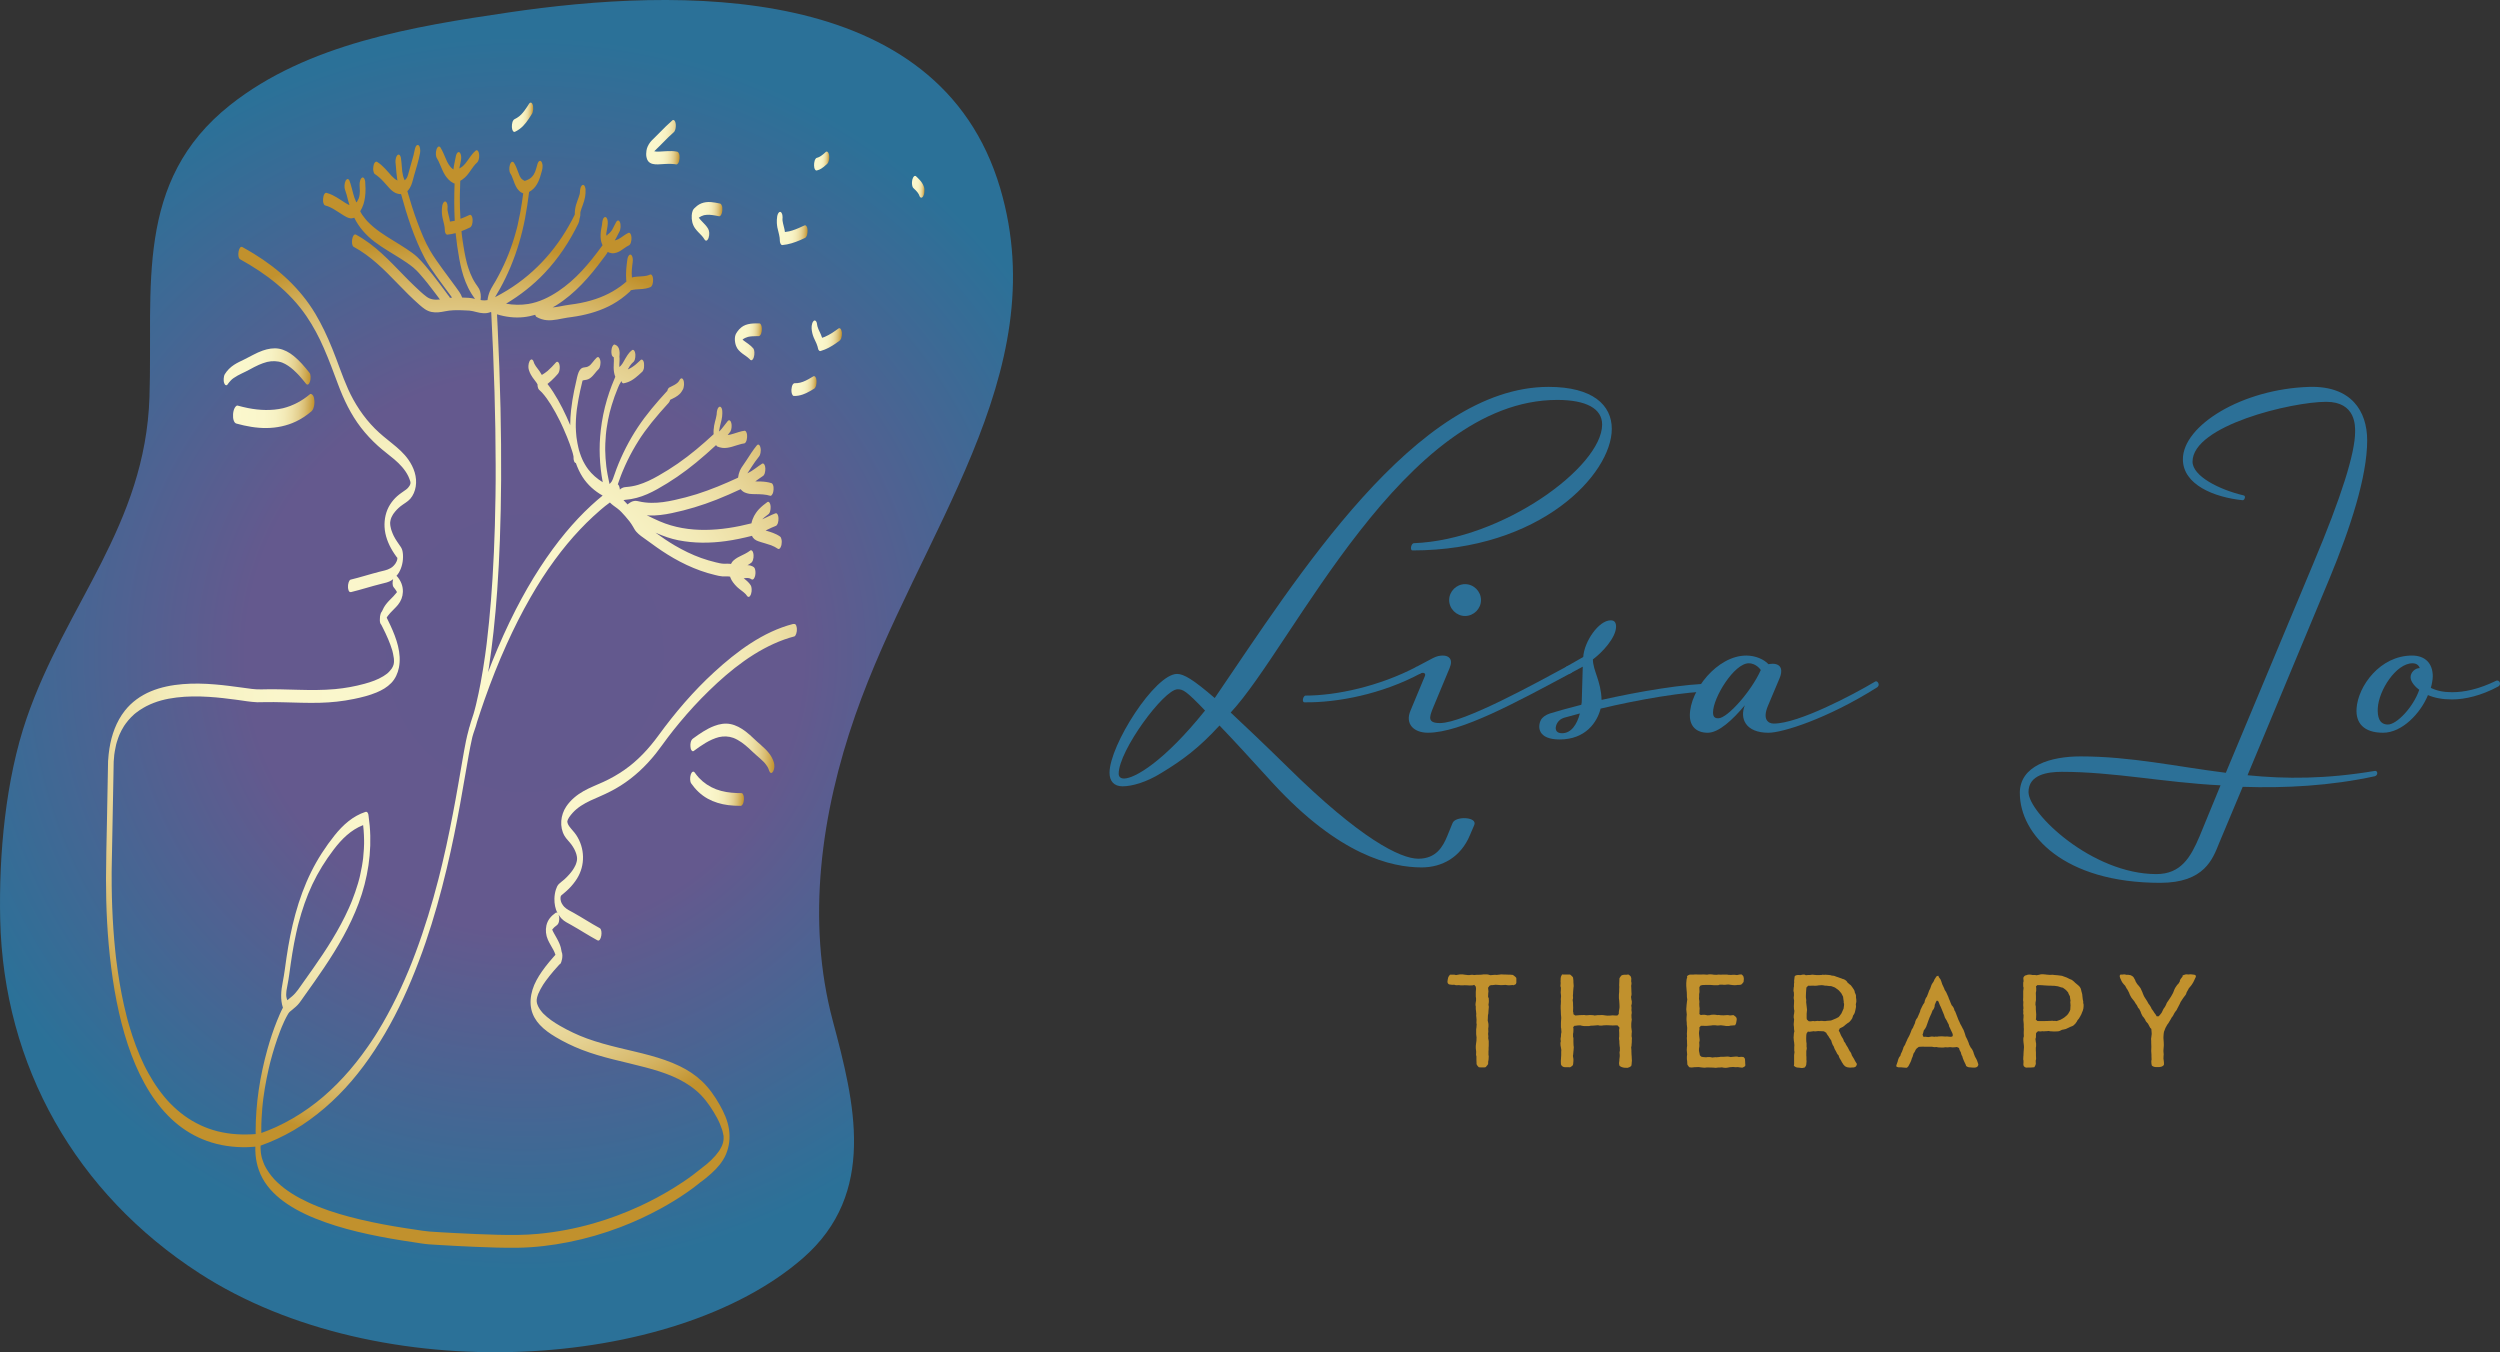<?xml version="1.0" encoding="UTF-8"?>
<svg id="Layer_1" data-name="Layer 1" xmlns="http://www.w3.org/2000/svg" xmlns:xlink="http://www.w3.org/1999/xlink" viewBox="0 0 789.79 427.2">
  <rect x="0" y="0" width="789.79" height="427.2" fill="#333333" stroke="none"/>
  <defs>
    <style>
      .cls-1 {
        fill: #c1912d;
      }

      .cls-2 {
        fill: url(#radial-gradient-7);
      }

      .cls-3 {
        fill: url(#radial-gradient-6);
      }

      .cls-4 {
        fill: url(#radial-gradient-5);
      }

      .cls-5 {
        fill: url(#radial-gradient-4);
      }

      .cls-6 {
        fill: url(#radial-gradient-9);
      }

      .cls-7 {
        fill: url(#radial-gradient-8);
      }

      .cls-8 {
        fill: url(#radial-gradient-3);
      }

      .cls-9 {
        fill: url(#radial-gradient-2);
      }

      .cls-10 {
        fill: url(#linear-gradient-8);
      }

      .cls-11 {
        fill: url(#linear-gradient-7);
      }

      .cls-12 {
        fill: url(#linear-gradient-5);
      }

      .cls-13 {
        fill: url(#linear-gradient-6);
      }

      .cls-14 {
        fill: url(#linear-gradient-9);
      }

      .cls-15 {
        fill: url(#linear-gradient-4);
      }

      .cls-16 {
        fill: url(#linear-gradient-3);
      }

      .cls-17 {
        fill: url(#linear-gradient-2);
      }

      .cls-18 {
        fill: url(#radial-gradient);
      }

      .cls-19 {
        fill: url(#linear-gradient);
      }

      .cls-20 {
        fill: url(#radial-gradient-16);
      }

      .cls-21 {
        fill: url(#radial-gradient-12);
      }

      .cls-22 {
        fill: url(#radial-gradient-14);
      }

      .cls-23 {
        fill: url(#radial-gradient-13);
      }

      .cls-24 {
        fill: url(#radial-gradient-10);
      }

      .cls-25 {
        fill: url(#radial-gradient-17);
      }

      .cls-26 {
        fill: url(#radial-gradient-11);
      }

      .cls-27 {
        fill: url(#radial-gradient-18);
      }

      .cls-28 {
        fill: url(#radial-gradient-15);
      }

      .cls-29 {
        fill: url(#linear-gradient-10);
      }

      .cls-30 {
        fill: url(#linear-gradient-11);
      }

      .cls-31 {
        fill: url(#linear-gradient-12);
      }

      .cls-32 {
        fill: url(#linear-gradient-13);
      }

      .cls-33 {
        fill: #2c7097;
      }
    </style>
    <radialGradient id="radial-gradient" cx="163.73" cy="-1478.68" fx="163.73" fy="-1478.68" r="195.13" gradientTransform="translate(1442.62 969.9) rotate(-65.44)" gradientUnits="userSpaceOnUse">
      <stop offset="0" stop-color="#63598e"/>
      <stop offset=".45" stop-color="#64598e"/>
      <stop offset="1" stop-color="#2b7198"/>
    </radialGradient>
    <radialGradient id="radial-gradient-2" cx="234.53" cy="363.55" fx="234.53" fy="363.55" r=".1" gradientTransform="translate(-34.58 -93.65) rotate(3.56)" gradientUnits="userSpaceOnUse">
      <stop offset="0" stop-color="#fbf8cd"/>
      <stop offset=".38" stop-color="#faf6cb"/>
      <stop offset=".53" stop-color="#f7f2c4"/>
      <stop offset=".64" stop-color="#f3eab7"/>
      <stop offset=".73" stop-color="#eddfa6"/>
      <stop offset=".81" stop-color="#e4d090"/>
      <stop offset=".88" stop-color="#dabe74"/>
      <stop offset=".94" stop-color="#cfaa53"/>
      <stop offset="1" stop-color="#c1922e"/>
      <stop offset="1" stop-color="#c1912d"/>
    </radialGradient>
    <radialGradient id="radial-gradient-3" cx="196.49" cy="302.03" fx="196.49" fy="302.03" r="144.1" xlink:href="#radial-gradient-2"/>
    <linearGradient id="linear-gradient" x1="272.62" y1="312.58" x2="299.54" y2="312.58" gradientTransform="translate(-34.58 -93.65) rotate(3.56)" gradientUnits="userSpaceOnUse">
      <stop offset="0" stop-color="#fbf8cd"/>
      <stop offset=".38" stop-color="#faf6cb"/>
      <stop offset=".53" stop-color="#f7f2c4"/>
      <stop offset=".64" stop-color="#f3eab7"/>
      <stop offset=".73" stop-color="#eddfa6"/>
      <stop offset=".81" stop-color="#e4d090"/>
      <stop offset=".88" stop-color="#dabe74"/>
      <stop offset=".94" stop-color="#cfaa53"/>
      <stop offset="1" stop-color="#c1922e"/>
      <stop offset="1" stop-color="#c1912d"/>
    </linearGradient>
    <linearGradient id="linear-gradient-2" x1="273.19" y1="326.01" x2="290.58" y2="326.01" xlink:href="#linear-gradient"/>
    <radialGradient id="radial-gradient-4" cx="176.29" cy="260.41" fx="176.29" fy="260.41" r=".04" xlink:href="#radial-gradient-2"/>
    <radialGradient id="radial-gradient-5" cx="176.4" cy="259.99" fx="176.4" fy="259.99" r=".03" xlink:href="#radial-gradient-2"/>
    <radialGradient id="radial-gradient-6" cx="173.5" cy="248.22" fx="173.5" fy="248.22" r=".03" xlink:href="#radial-gradient-2"/>
    <radialGradient id="radial-gradient-7" cx="176.42" cy="259.44" fx="176.42" fy="259.44" r=".05" xlink:href="#radial-gradient-2"/>
    <radialGradient id="radial-gradient-8" cx="176.82" cy="294.45" fx="176.82" fy="294.45" r=".01" xlink:href="#radial-gradient-2"/>
    <radialGradient id="radial-gradient-9" cx="91.01" cy="327.17" fx="91.01" fy="327.17" r=".06" xlink:href="#radial-gradient-2"/>
    <radialGradient id="radial-gradient-10" cx="177.34" cy="293.06" fx="177.34" fy="293.06" r=".06" xlink:href="#radial-gradient-2"/>
    <radialGradient id="radial-gradient-11" cx="177.29" cy="291.06" fx="177.29" fy="291.06" r=".04" xlink:href="#radial-gradient-2"/>
    <linearGradient id="linear-gradient-3" x1="118.29" y1="202.07" x2="145.69" y2="202.07" xlink:href="#linear-gradient"/>
    <linearGradient id="linear-gradient-4" x1="121.95" y1="215.27" x2="147.38" y2="215.27" xlink:href="#linear-gradient"/>
    <radialGradient id="radial-gradient-12" cx="92.54" cy="365.04" fx="92.54" fy="365.04" r=".1" xlink:href="#radial-gradient-2"/>
    <radialGradient id="radial-gradient-13" cx="144.93" cy="447.94" fx="144.93" fy="447.94" r=".06" gradientTransform="translate(-34.58 -93.65) rotate(3.56)" gradientUnits="userSpaceOnUse">
      <stop offset="0" stop-color="#fbf8cd"/>
      <stop offset="1" stop-color="#c1912d"/>
    </radialGradient>
    <radialGradient id="radial-gradient-14" cx="229.1" cy="395.21" fx="229.1" fy="395.21" r=".07" xlink:href="#radial-gradient-2"/>
    <radialGradient id="radial-gradient-15" cx="231.38" cy="199.85" fx="231.38" fy="199.85" r=".01" xlink:href="#radial-gradient-2"/>
    <radialGradient id="radial-gradient-16" cx="231.37" cy="199.85" fx="231.37" fy="199.85" r="0" xlink:href="#radial-gradient-2"/>
    <linearGradient id="linear-gradient-5" x1="278.68" y1="184.32" x2="287.04" y2="184.32" xlink:href="#linear-gradient"/>
    <linearGradient id="linear-gradient-6" x1="302.63" y1="181.18" x2="312.34" y2="181.18" xlink:href="#linear-gradient"/>
    <linearGradient id="linear-gradient-7" x1="297.51" y1="197.28" x2="305.31" y2="197.28" xlink:href="#linear-gradient"/>
    <radialGradient id="radial-gradient-17" cx="207.61" cy="153.25" fx="207.61" fy="153.25" r=".01" xlink:href="#radial-gradient-2"/>
    <radialGradient id="radial-gradient-18" cx="235.97" cy="153.26" fx="235.97" fy="153.26" r=".02" xlink:href="#radial-gradient-2"/>
    <linearGradient id="linear-gradient-8" x1="262.67" y1="147.22" x2="272.22" y2="147.22" xlink:href="#linear-gradient"/>
    <linearGradient id="linear-gradient-9" x1="247.09" y1="123.12" x2="257.71" y2="123.12" xlink:href="#linear-gradient"/>
    <linearGradient id="linear-gradient-10" x1="289.59" y1="148.05" x2="299.53" y2="148.05" xlink:href="#linear-gradient"/>
    <linearGradient id="linear-gradient-11" x1="204.19" y1="118.04" x2="210.6" y2="118.04" xlink:href="#linear-gradient"/>
    <linearGradient id="linear-gradient-12" x1="300.22" y1="126" x2="304.9" y2="126" xlink:href="#linear-gradient"/>
    <linearGradient id="linear-gradient-13" x1="331.46" y1="132.22" x2="335.59" y2="132.22" xlink:href="#linear-gradient"/>
  </defs>
  <g>
    <g>
      <path class="cls-1" d="M478.22,311.26l-.37-.08-.89.08h-.53l-.89-.12-.37.04-1.02.04-.49-.04-1.14-.08-1.06.12h-.41l-.45.16-.49.65.04.49.08.65c0,.24-.04.49-.08.69v.04l-.04,1.06.2.37.04.81v.41l-.12.89.12.61-.08.89-.04.49-.04.73c0,.12-.04.24-.08.37l-.04.2-.04,1.06-.04.61.2.89.04.41v.65c0,.2-.04.41-.08.57v.12l.04.85c0,.16-.04.24-.04.37l-.04.37.08.73c0,.16,0,.37-.04.53v.12l.16.89v1.58l-.04.53v.61c0,.16,0,.33-.04.49v1.1l.08.49-.04.85c0,.12,0,.24-.04.41l-.08.28-.04.93s-.37.57-.69.89c-.16.16-.45.16-.69.16h-.89c-.16,0-.28,0-.45-.04l-.24-.04s-.49-.49-.65-.85c-.08-.16-.04-.33-.04-.49l-.04-.85v-1.22l-.12-.45.04-1.02-.04-.37-.08-.77v-.69l.12-1.02.08-.57.04-1.1-.12-1.02v-1.46c0-.16,0-.24.04-.37l.04-.24.08-1.06-.08-.41.04-1.06-.04-.45-.08-.9.04-.41-.08-.9-.08-.65v-.93l-.04-.04c-.04-.24-.08-.45-.04-.73l.08-.57.08-.41v-.81l-.08-.41v-1.54l.08-1.02-.08-.65-.49-.57-.45.16-1.02.04-.57-.04-1.02-.04-.45.04h-.73c-.08,0-.2,0-.33-.04l-.28-.04-.57.04c-.2,0-.49,0-.69-.08l-.2-.08-.53.04c-.12,0-.33,0-.45-.04l-.24-.04c-.12,0-.2,0-.32-.04-.2-.04-.33-.16-.45-.32-.24-.33-.16-.77-.08-1.18l.08-.37c.04-.37.24-.77.57-1.14l.12-.08h1.34l.53.12,1.14-.2h1.02l.53.08.98.12h.57l.65-.08c.2-.04.45,0,.65.04l.08.04.89-.08h.53l1.02-.04.53-.08h1.22c.12,0,.2,0,.32.04l.69.2.49-.04.98-.08.53.04,1.1-.12.24-.04h.37l.69.04h.45l.98.04h.45l.85.08s.73.49,1.02.85c.08.12.08.28.08.41v.69c.04.37,0,.65-.12.85-.12.2-.37.33-.69.41Z"/>
      <path class="cls-1" d="M514.27,337.35l-1.1-.04-.45-.08c-.33-.08-.65-.2-.94-.41l-.16-.16-.04-.12c-.08-.28-.12-.61-.08-.89l.08-.53v-.41l.12-.94v-.49l-.04-.45c-.04-.37-.04-.61.08-.85v-1.06l-.08-.49-.08-.98v-.49l-.08-.65c-.04-.24-.04-.37,0-.61l.04-.2v-1.22l-.04-.65c0-.24,0-.49.08-.69l.04-.29-.57-.69-.49-.04-1.1.04-1.83-.08-1.02.04-.53.08h-.61c-.2,0-.41-.04-.61-.12l-.94.08-.49.04-.93.04-.49.12h-1.46l-.41-.04-.45-.08-.45-.12-.94.04-.41.08h-.45l-.45.45.08.45v.57l-.04.69-.08.41v.89l.12.45v1.3l.04,1.02.08.53-.08,1.06-.04.33-.08.93-.08.45.16.98v.61l-.08.93-.08.41s-.49.49-.85.65c-.12.04-.32,0-.45,0h-1.14c-.2,0-.41-.04-.61-.12-.49-.2-.65-.57-.73-.81l-.04-1.02.04-.57.08-1.26v-1.06l.04-.61-.16-.98-.08-.37-.04-.69c0-.12,0-.32.04-.45l.08-.24-.08-.65c0-.24.04-.53.12-.81v-.04l.04-.81c0-.12.04-.28.08-.41l.04-.16-.08-1.14-.08-.37v-1.42l.04-.81.04-.53v-.45l-.08-.93-.04-1.22-.04-.57v-.98l.04-.41.04-.98-.04-.57.08-1.06-.12-1.14.04-.45.04-1.02-.16-.53.08-.94-.04-.45.04-1.1c0-.28.12-.65.37-1.06l.08-.12.61.04h1.91s.61.45.85.77c.08.16.12.28.12.45l.08.69v.49l.08,1.06v.37s-.04.08-.04.12l-.08.89-.04.57-.04.81-.04.49.04.41c.04.24,0,.49-.08.77l-.04.08.12.98v.45l.04,1.1-.04,1.18c.12.32.16.57.12.85l.61.41,1.38-.12,1.26-.04c.2,0,.45,0,.65.08h.04l.81-.04.49-.04.85.04c.08,0,.2.04.28.04l.33.08.93-.12h.61l.81-.04c.12,0,.28,0,.41.04l.85.12.53.04,1.1-.04.08-.04c.16-.04.41,0,.57,0l.77.04h.53l.45-.49v-.41l.04-.49.16-.89.04-.41-.04-1.02-.08-1.1-.08-.61v-1.14l.08-.97v-.65l.04-.93-.04-.45.04-.94.04-1.26s.37-.65.69-.93c.12-.08.28-.08.41-.12l.37-.08h.85l.49-.08s.28.16.53.37c.29.24.37.57.41.85v.24l-.04.73.04.12c.08.24.08.53.04.81l-.08.49.04.53.04,1.22.04.73c0,.24,0,.45-.08.73l-.08.2.12.94.12.49v.53c0,.24-.04.49-.12.69l-.04.12.08.65v.45l-.04.28.08.57c.04.32.04.53-.04.85l-.04.16.04,1.06.04.16c.04.16.04.37,0,.53l-.08.61-.04.49v1.02l.08.65.08.61c.04.24,0,.41-.04.65v.08l-.04.89.12.57-.04.77v.49l-.08.94v.2c0,.16-.04.2-.08.37l-.04.2.08.89v.41l.04,1.06.04.41.04.85.04.57-.08.81v.16c0,.2-.04.32-.08.53l-.08.2-.28.2c-.2.16-.49.29-.81.33Z"/>
      <path class="cls-1" d="M550.52,337.31l-1.02-.12-.45-.08-.69.04c-.16,0-.33,0-.49-.04l-.37-.04-1.02.08-.89.16c-.12.04-.28.04-.41.04l-.57-.04c-.12,0-.32-.04-.45-.08l-.24-.04-.37.04-.98.04-.49.08-.94-.08-1.42-.04h-.49l-.77.08c-.12,0-.24,0-.41-.04l-.41-.04-.93-.12h-.41l-1.06.04-.69.08c-.2.04-.41,0-.57-.04l-.29-.04s-.41-.41-.57-.73c-.08-.16-.08-.28-.08-.49l-.04-.73-.08-.57v-.89c0-.08.04-.2.04-.32l.04-.33-.08-.89-.04-.45.04-.85.08-.49-.04-1.14v-.49l-.04-.53c-.04-.29-.04-.45.04-.73v-.04l-.04-.93.04-.61.04-.93v-.37l-.12-1.06v-.45l-.08-.85v-.69l.08-1.1-.12-1.22-.04-.45.08-.98.04-.53.12-1.06.08-.41-.12-.94v-.53l-.04-.98-.04-.37-.08-1.06-.04-.49v-.94l.04-.41.04-.53c0-.28.12-.53.2-.73v-.12l-.04-.37c.45-.37.85-.53,1.14-.49h.98l.37-.04,1.63.04,1.18-.04,1.06.08.37-.08c.16-.04.37-.04.57-.04l.65.04.49.08.93.04.53-.08.89.04.45-.04h1.18c.16,0,.37,0,.49.04l.08.04.93.04.45-.04h.77c.12,0,.2,0,.32.04l.33.04.77-.16c.12-.04.28-.04.41-.04h.28c.37.28.61.57.61.85l.08.32v.41l-.08.81s-.28.37-.53.65c-.24.24-.65.28-.98.28h-.49l-.12.04c-.2.04-.45.04-.65.04l-.73-.04-1.14-.16h-.49l-.77.08h-.37l-.32-.04h-.98l-.41.16h-1.38l-1.06-.08h-1.63l-1.02.04-.57.16-.32.49v.57l.04.81c0,.16,0,.24-.04.41l-.08.41v.89l-.04.57.12.81v.37l-.04.37.04.9.08.57-.04.81v.45l-.04.57.45.32.53-.08h.77c.12,0,.32.04.45.08l.28.08.81-.04.41-.12.53-.04h.61c.12,0,.28,0,.41.04l.41.08.49-.04.45.08,1.06.04.53-.04.69-.04c.16,0,.32,0,.49.04l.28.08,1.1-.12s.41.24.73.53c.32.29.37.73.28,1.14l-.08.53c-.04.37-.16.65-.37.98l-.04.04-.53.04-1.02.08-.04.04c-.24.08-.49.08-.73.08h-.53c-.12,0-.24-.04-.37-.08l-.33-.04-.93-.12-.41.04-.61.04c-.12,0-.32,0-.45-.04l-.32-.04h-.81l-.53.08-1.02.08-.61.04-.98-.04h-.57l-.49.53.04.53-.12.81-.04.49.08.9.04.37.08.65c.04.29,0,.57-.08.81l-.04.12.04.89v.37l-.12.85v.61l.2.93.08.45.45.45.53.12,1.02.08.45-.08h.65c.16,0,.41.04.57.08l.16.08.73-.08c.12,0,.28-.04.41-.04l.24.04.85-.08.49-.08h.93l.61-.04.77-.04c.16,0,.37.04.53.08l.24.08,1.75-.16c.33-.04.65.04.93.16l.77-.08c.08,0,.2.04.28.04h.33c.37.2.57.53.57.81l.04.53.04.89c.08.37.04.61-.16.77s-.45.28-.73.37Z"/>
      <path class="cls-1" d="M567.75,308.05c.08-.04.2-.04.28-.04l.85.04c.33-.12.61-.16.9-.16h.28l.45.2.77-.08h.61l.49-.08c.24-.04.45,0,.69.04h.04l.85.08h.49l.98-.04.32-.08.53.04.37-.04,1.14.08c.16,0,.41.04.57.08l.33.12.53.04c.28.04.53.12.73.24l.85.28.53.2.85.32h.08c.24.08.49.16.69.33l.12.08c.16.12.32.24.45.45l.12.24.65.57.24.16c.16.12.28.24.41.45l.41.57.37.57c.16.28.24.53.24.81l.24.53c.08.2.16.41.16.69l-.04.2.12.9v.24c0,.12.04.32,0,.45l-.08.37-.08.41.04.29c.04.24.04.41,0,.65l-.12.61-.08.37-.16.65c-.08.24-.2.49-.37.73l-.12.12-.24.73c-.04.16-.12.37-.24.49l-.2.28-.37.45c-.16.2-.41.37-.61.49h-.04l-.85.65-.16.16c-.16.16-.32.28-.53.41l-1.02.49-.32.73.28.45.41.98.24.45.41.65c.08.16.2.37.24.53v.2l.45.61c.08.12.16.24.2.41l.08.16.57.89.2.41.41.77.16.16c.12.16.2.33.28.49l.24.69.2.32.49.81.28.57.61.98-.16.49c-.16.41-.57.57-1.02.61h-.41l-.49.04-.49-.04c-.37,0-.73-.12-1.06-.32h-.04c-.16-.08-.28-.29-.41-.41l-.2-.2-.41-.65c-.08-.12-.16-.2-.2-.37l-.08-.16-.37-.61c-.08-.16-.2-.29-.24-.45l-.08-.2-.16-.49-.28-.28-.24-.37s-.04-.08-.04-.12l-.41-.77-.24-.41-.33-.89-.28-.41-.32-.81-.16-.61-.57-.81-.2-.37-.61-.85-.2-.41-.73-.45-.53-.04-1.06-.04h-.37l-.65.08c-.2.04-.37,0-.53-.04h-.16l-.89.12c-.2.08-.49.08-.81,0h-.08l-.41.61-.08.53-.04,1.02.04,1.06.08.45v1.1l.04.2c.04.2.04.37,0,.57l-.12.61v1.42l.04.45v.89l.04.41-.08.98v.08c-.04.28-.16.53-.32.73l-.2.24-.41.08s-.08.04-.12.04l-.37.04-.93-.12-.57-.04c-.24-.04-.57-.16-.89-.45l-.12-.08.08-.57v-2.85l.12-.93-.08-.49v-1.02l.04-.65-.08-.94-.08-.49-.08-.98.04-.53.04-.65c0-.28.08-.49.16-.73l-.12-.93v-.41l-.08-.73v-.45l.04-.32.08-1.02-.12-.53v-.61c0-.16.04-.33.08-.53l.04-.2.08-.81-.12-.61-.04-.89.04-.65.04-1.1-.12-.69c-.04-.2,0-.49.04-.69l.04-.32-.04-.94-.12-.37.04-.65c0-.2,0-.33.04-.49l.08-.29v-.73c0-.2,0-.28.04-.45l.04-.12-.04-.49.12-.93c0-.29.04-.53.2-.65.12-.12.33-.2.65-.24ZM574.01,311.38l-.69.04c-.16,0-.41,0-.57-.04h-.04l-1.02.04h-.49l-.53.57-.04.45-.08,1.14-.04.98v.57l.12.85-.04.61.12,1.02.12,1.06.04.41c0,.12-.04.16-.04.29l-.08.89v1.42l.08.41.57.53.49.04.45-.04.08-.04c.28-.04.61-.04.85.04l.69-.08c.16-.04.32-.04.49,0l.2.04.69-.08c.2,0,.41,0,.61.04l.16.04h.57l.45-.08,1.1-.08.37-.08,1.46-.61.77-.41.33-.37.57-.77.49-1.1.2-.45.12-.89.04-.57-.12-.37v-.45l-.08-.49-.12-.98-.57-1.1-.73-.85-.45-.37-.81-.57-.37-.16-.9-.32h-.53l-.93-.12h-.41c-.12,0-.28-.04-.41-.08l-.2-.04-.49-.04-1.06.08-.41.08Z"/>
      <path class="cls-1" d="M599.25,336.09l.28-.81.04-.24c.04-.2.08-.32.16-.49l.16-.37c.08-.2.2-.32.33-.49l.12-.12.16-.57c.08-.24.2-.49.37-.73v-.04l.37-.98v-.04c.04-.24.16-.49.29-.69l.32-.49.16-.45.41-.89.2-.49.41-.73.24-.49.16-.37.29-.73.08-.24c.04-.12.08-.24.16-.41l.41-.61.16-.45.45-.98.08-.45.24-.61c.08-.12.2-.29.28-.41l.16-.2.37-.85.16-.37.33-.77v-.04c.04-.32.12-.53.24-.73l.41-.85.28-.53.45-.69.08-.49.2-.53c.08-.28.2-.49.41-.73l.04-.04.45-1.14.28-.81c.04-.08.12-.2.16-.28l.2-.41.32-.93.12-.29c.04-.12.12-.2.16-.28l.53-.81.2-.53.53-.81c.08-.2.33-.32.69-.37l.12.33c.04.16.12.2.2.33l.33.45c.08.08.12.24.16.37l.12.29.32.98.24.49.41.89.08.29.49.77c.04.08.12.2.16.33l.16.37.37.81.16.49.37.85.16.45.37.85.28.29.29.45c.16.28.24.49.28.81v.04l.24.32.37.94.12.32.33.85.2.53.37.77.24.57.45.81.24.49.32.57c.08.16.12.29.16.41l.12.33.28.85.12.45.53,1.06.32.77c.04.12.08.2.12.28l.12.45.53,1.02.37.45.32.61c.08.2.16.37.2.53l.04.2.37.98.49.89.24.53.37,1.1s-.04.16-.08.37c-.2.53-.77.69-1.3.65h-.37l-.93-.08c-.29.04-.69-.08-1.1-.37l-.08-.04-.12-.41-.41-.85-.24-.53-.2-.49c-.12-.24-.16-.45-.2-.69l-.28-.53c-.08-.2-.12-.37-.16-.53l-.04-.24-.37-.69c-.08-.2-.16-.37-.2-.61v-.12l-.69-.33-.61.08-.81.04c-.12,0-.2-.04-.32-.04l-.45-.04-.81.08c-.16,0-.33,0-.49-.04h-.2l-.57.08c-.16.04-.37,0-.53,0h-.16l-.93-.04-.61-.12-.69.04c-.16,0-.33-.04-.49-.08l-.16-.04h-2.36l-.49-.04-.89.04-.49.04-.69.53-.28.37-.33.69c-.08.12-.2.29-.28.41l-.08.12-.2.69c-.04.16-.08.28-.12.41l-.16.28-.2.65c-.04.08-.08.2-.12.33l-.12.28-.45.89c-.12.33-.32.61-.61.85l-.12.08h-.49l-.93-.08-.32-.04h-.9c-.37-.04-.61-.16-.69-.33-.04-.16,0-.41.16-.73ZM608.15,327.51l1.02.12.53-.08.41-.08c.24-.04.53,0,.77.04l.2.04.37-.08.53.04.45-.08,1.06-.04,1.1.08.45-.04,1.14.12.57-.08.2-.45-.16-.61-.45-.93-.12-.28-.37-.77c-.08-.12-.12-.28-.16-.45v-.2l-.45-.85-.2-.45-.45-.73c-.04-.08-.12-.2-.16-.29l-.28-.85-.49-1.18-.16-.41-.41-.98-.2-.37-.37-.93-.24-.53-.45-.08-.24.45-.37.89-.04.53-.2.57c-.08.24-.28.45-.45.65l-.04.08-.33.89-.2.41-.41.93-.37.98-.2.57-.29.81-.16.45-.33.61c-.08.16-.2.24-.32.41l-.12.16-.24.93-.16.45.33.69.49-.08Z"/>
      <path class="cls-1" d="M645.9,325.81h-.32l-.24-.04-.77.08c-.12,0-.24,0-.41-.04l-.32-.04-.61.57-.04.61v.45c0,.37-.04.61-.16.81l.12,1.02.08.37v.69c0,.2,0,.49-.08.69v1.02l.04.41v1.1l.04.85c0,.24-.04.49-.12.69v.04l.04,1.02c-.08.32-.2.61-.41.93l-.08.12-.45.04-.57.04h-.89l-.49.04h-.2c-.32-.08-.53-.24-.69-.45-.16-.24-.16-.57-.16-.85l.04-.04v-.85l-.08-.41.04-.89.04-.41.04-1.02.04-.49.08-1.06-.04-.61-.12-.98-.04-.57v-.57c0-.24.08-.37.12-.57l.04-.12-.04-.94v-.41l.04-.98-.04-.57v-.94l-.04-.45-.08-.85v-.28l.04-.37.04-.93-.12-.41.04-.85-.04-.16c-.04-.24,0-.37.04-.61l.04-.04-.08-1.06.04-1.02-.08-.53.04-.93v-1.95l.12-1.02-.12-.49v-1.18l.12-.45-.08-.9v-.12c.16-.69.77-.89,1.06-.89l.16-.08c.2-.08.37-.08.53-.08h.32c.2,0,.41,0,.61.08l.2.04h.85l.45.08.85-.16.24-.08c.16-.04.32-.08.49-.08h.41c.12,0,.24,0,.37.04h.24l.53.08.98.08h.41l.37-.04c.16,0,.33,0,.49.04l.24.04,1.02.08.65.08.61.08c.12,0,.28.08.41.12l.32.12.9.32,1.14.57h.08c.24.08.45.2.65.37l.45.37.37.37.69.57.29.24.37.37c.16.2.28.41.37.61l.04.08.24.98.04.12c.08.2.12.37.16.61l.08.77.12,1.02.04.12c.08.29.12.53.08.77v.12l.12.45v.57l-.08.81h-.04c0,.2-.08.45-.16.65l-.28.65-.04.12c-.04.2-.12.33-.2.45l-.32.61-.08.08c-.08.24-.2.41-.33.57l-.41.49-.2.41-.53.73-.08.04c-.16.2-.37.41-.57.53l-.33.16-.45.16-.85.41-.28.12c-.12.08-.28.16-.45.2l-.65.16-.49.08-.65.33c-.12.08-.29.08-.41.12l-.16.04-1.02.04h-.45l-.57-.04h-.16c-.12,0-.33,0-.45-.04l-.28-.08-.94.08h-.41ZM645.42,311.26l-.93-.04h-.89l-.41.41.08.49v.81c0,.2-.04.28-.08.49l-.04.29.04,1.18v.93c0,.12,0,.33-.04.45l-.08.29-.04.85.12.57v.89l.08,1.1.04.49-.04,1.14-.08.49.49.45.53.04h1.34l1.42-.04.93-.04h.08c.2-.04.49-.04.69,0l.16.04.41-.04.49.08,1.22-.41.81-.45.49-.33.81-.69.37-.45.49-.85.16-.45.04-.81.04-.57-.04-.37v-.12c-.04-.28-.08-.57,0-.85h.04l-.16-1.02-.04-.45-.32-.61c-.04-.12-.08-.12-.12-.24l-.12-.37-.61-.69-.33-.29-.73-.53-.57-.12-.98-.32-1.14-.16h-.49l-.57-.04h-.57l-1.42-.08-.53-.04Z"/>
      <path class="cls-1" d="M670.25,307.92l.57-.08c.28-.04.57,0,.81.08l.04.04h.73c.12,0,.28.04.41.08h.16l.08.04c.53.2.89.49,1.02.73,0,0,0-.04,0,0l.45.81.16.45.49.81.37.41.57.73.2.32s.04.16.08.2l.37.81c.04.12.08.2.12.28l.04.16.37.85.2.37.57.89.24.37.49.89.24.28.41.65c.04.08.12.16.16.28l.12.33.49.65c.08.08.16.2.2.32l.12.2.57.77.2.41.61.04.41-.41.57-.73.24-.49.33-.69c.08-.12.2-.28.28-.41l.16-.2.41-.77.08-.24c.04-.16.16-.33.24-.49l.41-.57.24-.37.61-.93.57-1.02.16-.37.33-.85c.04-.08.12-.24.16-.33l.16-.28.37-.53c.08-.16.16-.28.28-.37l.29-.29.41-.65.08-.49.33-.49c.08-.12.16-.24.28-.37l.16-.16.08-.45.49-.16c.24-.12.45-.16.69-.16h.16l.49.04.41-.04c.12,0,.29-.04.45,0l.69.08c.32,0,.65.12.81.41v.04c-.04.33-.16.57-.28.77l-.37.81-.28.53-.41.65-.28.37-.65.77-.2.41-.49.85-.04.16c-.04.28-.2.53-.37.77l-.29.37-.37.49-.53.81-.28.41-.28.65c-.04.12-.12.24-.2.37l-.12.24-.45.85-.04.08c-.04.12-.12.28-.2.41l-.45.57-.28.45-.33.65c-.04.12-.12.24-.2.32l-.24.28-.45.81-.28.45-.33.57c-.08.12-.16.24-.28.37l-.12.16-.49.89-.16.37-.37.98-.08.53-.08,1.02v.49l.08,1.1.04,1.02-.04.57-.08,1.02v.49l.08.85-.04.41-.04.98.08.53.08.73v.45l-.04.28c-.28.32-.65.53-.98.57l-.45.08h-.98c-.49,0-.93-.12-1.3-.41l-.08-.08-.12-.53-.04-.53c-.04-.29,0-.57.08-.81l-.04-1.02v-.53l-.08-1.18.04-1.1v-.45l-.04-1.1v-.49l-.04-.69c0-.08.04-.24.04-.33l.04-.24.12-.98-.04-.57-.08-1.02-.37-.37-.45-.85-.24-.45-.41-.45c-.16-.2-.29-.29-.37-.53l-.08-.24-.49-.73-.08-.08c-.16-.16-.33-.37-.41-.57l-.33-.69-.16-.49-.45-.89-.33-.32-.41-.85-.32-.41-.49-.81-.33-.41-.57-.73-.16-.29s-.08-.16-.12-.2l-.32-.65-.12-.37-.53-1.02-.29-.41-.45-.85-.37-.37-.49-.61c-.08-.12-.12-.16-.16-.28l-.12-.2-.45-1.02c-.12-.33-.16-.61-.08-.81.08-.16.33-.28.53-.24Z"/>
    </g>
    <g>
      <path class="cls-33" d="M402.18,247.49c-7.47-8.23-12.95-14.17-16.92-18.29-6.55,7.16-11.74,10.97-18.29,14.94-4.88,3.05-9.45,4.27-12.34,4.27-2.74,0-4.11-1.68-4.11-4.27,0-8.69,14.33-31.24,21.34-31.24,2.13,0,5.18,1.83,11.89,7.62,25.91-37.95,63.55-98.3,105.47-98.3,14.02,0,19.97,5.79,19.97,13.26,0,14.33-22.56,38.41-62.95,38.41-.91,0-.46-2.29.46-2.29,27.89-1.07,59.44-24.08,59.44-37.49,0-5.03-5.03-7.77-14.17-7.77-48.62,0-83.52,77.73-103.18,98.76,4.57,4.27,10.36,9.75,17.98,17.22,23.01,22.71,35.66,28.96,41.3,28.96s7.77-3.81,9.14-7.16l1.68-4.11c.91-2.29,7.93-1.98,6.86.61l-1.37,3.2c-2.9,7.01-8.84,10.21-15.24,10.21-9.6,0-26.06-3.81-46.94-26.52ZM380.69,224.47c-6.1-6.4-7.01-6.71-8.69-6.71-4.27,0-18.59,19.36-18.59,26.67,0,1.22.91,1.52,1.68,1.52,3.35,0,12.65-5.33,25.61-21.49ZM411.63,220.82c.15-.76.61-1.07.76-1.07,9.75,0,23.32-2.9,35.21-9.15l1.22,2.13c-12.19,6.55-26.37,9.3-36.73,9.14-.3,0-.61-.3-.46-1.07Z"/>
      <path class="cls-33" d="M445.61,224.47l4.57-10.97c.3-.76-.46-1.22-1.37-.76-.61.3-1.22.3-1.68-.46-.3-.61-.15-1.37.46-1.68l5.18-2.74c1.22-.61,2.13-.76,3.05-.76,1.83,0,3.35,1.07,2.13,3.96l-5.33,12.8c-1.07,2.74-1.68,4.57,2.29,4.57,7.47,0,30.33-12.65,40.24-17.98.46-.3,1.07,0,1.37.61.3.46.3,1.22-.15,1.52-17.37,9.3-34.9,18.9-45.27,18.9-4.42,0-7.32-2.74-5.49-7.01ZM457.81,189.57c0-2.74,2.29-5.03,5.03-5.03s5.03,2.29,5.03,5.03-2.29,5.03-5.03,5.03-5.03-2.29-5.03-5.03Z"/>
      <path class="cls-33" d="M486.76,227.52c.46-.91,1.52-1.68,2.9-2.13,2.44-.76,5.79-1.68,9.91-2.74.15-.61.15-1.07.15-1.68l.3-10.36-3.96,2.13c-.61.3-1.22.3-1.68-.46-.3-.61,0-1.37.46-1.68l5.33-3.05c.31-4.88,4.88-11.58,8.69-11.58,1.22,0,1.68.76,1.68,1.98,0,3.51-4.42,8.23-7.32,10.36,0,3.51,2.59,6.86,2.74,12.8,11.58-2.59,26.21-5.18,35.97-5.18.76,0,1.07.61.91,1.22-.15.76-.61,1.22-.91,1.22-9.6,0-24.69,2.74-36.27,5.49-1.07,4.27-4.72,9.75-12.95,9.75-6.86,0-7.01-3.96-5.94-6.1ZM499.11,225.39l-5.03,1.37c-.91.31-1.68.76-2.29,1.98-.61,1.37-.46,2.9,1.68,2.9,2.9,0,4.72-2.74,5.64-6.25Z"/>
      <path class="cls-33" d="M533.85,226c0-7.93,8.69-18.9,17.83-18.9,2.9,0,5.64,1.22,7.01,2.74,0,0,.76-.15,1.22-.15,3.2,0,3.2,2.44,2.29,4.57l-3.66,8.69c-1.83,4.27,0,5.64,1.83,5.64,7.77,0,24.84-8.99,32.01-13.26.46-.3.91.15,1.07.61.15.46,0,.91-.46,1.22-15.7,9.91-29.87,14.33-34.29,14.33-7.32,0-9.15-4.57-7.47-8.69-3.81,4.57-8.23,8.69-11.74,8.69s-5.64-1.98-5.64-5.49ZM556.26,211.67s-1.37-2.13-3.81-2.13c-4.57,0-11.28,10.82-11.28,15.55,0,1.68.91,1.83,1.68,1.83,2.9,0,10.52-8.69,13.41-15.24Z"/>
      <path class="cls-33" d="M638.09,250.54c0-8.69,9.75-11.58,19.2-11.58,15.85,0,30.18,3.2,45.88,5.18l27.59-65.99c8.99-21.34,13.26-35.05,13.26-41.76,0-1.68.3-9.45-9.14-9.45-10.82,0-42.22,7.47-42.22,18.9,0,4.57,8.38,8.84,16.16,10.67.76.15.3,1.52-.31,1.52-8.99-.91-18.9-4.88-18.9-12.95,0-10.67,18.75-22.25,40.08-22.86,13.11-.31,18.14,7.62,18.14,16.92,0,11.43-5.33,27.74-11.89,43.59l-25.91,62.18c12.04,1.22,24.84,1.22,40.24-1.37.91-.15,1.07,1.37,0,1.68-14.02,3.05-28.35,3.81-41.76,3.35l-7.47,17.83c-1.98,4.88-4.57,12.5-18.59,12.5-30.48,0-44.35-15.24-44.35-28.35ZM694.79,264.41l6.71-16.31c-17.98-.91-33.68-4.27-50.14-4.27-4.57,0-10.52.91-10.52,6.4,0,6.71,20.12,25.91,40.39,25.91,7.77,0,10.82-5.33,13.56-11.74Z"/>
      <path class="cls-33" d="M744.47,223.87c.46-7.16,7.47-16.77,17.53-16.77,4.27,0,6.55,2.59,6.55,6.55,0,1.07-.3,2.59-.61,3.66,1.83.91,3.96,1.37,6.71,1.37,3.81,0,8.38-.91,14.02-3.66.46-.15.91.15,1.07.61.15.46,0,.91-.46,1.22-5.33,2.9-10.52,4.11-14.63,4.11-3.05,0-5.49-.46-7.62-1.37-2.29,5.64-8.08,11.89-14.17,11.89s-8.69-3.05-8.38-7.62ZM764.28,217.92c-1.07-.76-2.74-2.44-2.74-3.96s1.37-2.9,2.9-2.9c-.3-.91-1.07-1.52-2.29-1.52-5.18,0-10.67,8.53-10.97,14.17-.15,2.74.46,5.18,3.2,5.18s7.93-5.33,9.91-10.97Z"/>
    </g>
  </g>
  <g>
    <path class="cls-18" d="M160.69,3.93c53.16-7.84,135.89-10.25,155.3,55.57,17.37,58.91-25.81,109.12-45.82,166.53-10.7,30.69-15.57,64.74-7.06,96.53,6.93,25.89,14,54.4-9.39,74.85-40.84,35.7-133.69,41.68-190.64,4.89C24.06,377.1,1.08,336.82.06,290.37c-.45-20.4,1.71-44.12,8.34-63.42,12.4-36.11,37.49-60.88,38.82-101.5,1.13-34.69-4.92-68.17,25.48-92.27,24.47-19.4,57.98-24.82,88-29.25Z"/>
    <path class="cls-9" d="M176.92,283.89s0,0,0,0c.02-.01.05-.18,0-.28,0,.02,0,.04,0,.06,0,.08,0,.18,0,.21Z"/>
    <path class="cls-8" d="M250.59,197.11c-9.54,2.46-17.85,8.7-24.99,15.25-6.57,6.02-12.34,12.79-17.58,19.98-3.01,4.13-6.51,7.92-10.72,10.86-2.11,1.48-4.37,2.76-6.71,3.83-2.07.95-4.21,1.75-6.2,2.87-2.16,1.22-4.13,2.83-5.52,4.91-1.78,2.66-2.18,6.37-.55,9.22.58,1.02,1.52,1.83,2.21,2.79.69.98,1.09,1.69,1.45,2.72.03.09.21.75.12.36.06.26.11.52.16.78,0,0,0,0,0,.01.01.1.02.2.03.29,0,.04,0,.3.01.37,0,0,0,.01,0,.02,0,.12-.02.25-.03.37,0,0,0,0,0,.02-.03.17-.07.33-.1.5-.02.03-.14.47-.17.56-.04.11-.08.22-.12.34.14-.35-.1.21-.13.27-.51,1.07-1.1,1.89-1.91,2.81-.46.53-.96,1.03-1.47,1.5-.58.53-1.26.98-1.82,1.53-.46.46-.73,1.13-.93,1.74-.3.93-.45,1.93-.47,2.91-.03,1.6.26,3.19.98,4.59-.15-.21-.34-.32-.6-.14-1.45,1.02-2.53,2.26-2.92,4.02-.32,1.48-.15,3.07.46,4.45.5,1.14,1.19,2.19,1.77,3.29.02.04.15.3.15.31.05.11.11.23.16.34.12.28.22.57.32.85-.17.18-.34.37-.5.56-.49.55-.97,1.11-1.44,1.67-.82.99-1.61,2-2.34,3.05-1.23,1.79-2.35,3.7-2.98,5.79-.6,1.99-.82,4.18-.34,6.23.44,1.86,1.37,3.44,2.66,4.83,1.44,1.55,3.2,2.77,5.01,3.85,2.6,1.55,5.36,2.89,8.18,3.99,6.57,2.56,13.53,3.82,20.32,5.63,5.66,1.51,11.35,3.44,15.88,7.29,2.28,1.93,4.03,4.28,5.57,6.83.75,1.24,1.4,2.42,1.94,3.69.25.59.48,1.19.68,1.81.04.13.08.27.12.4,0,0,0,0,0,0,0,.04.02.07.03.11.07.28.13.56.19.85.02.13.05.26.07.38,0,.06.02.13.03.19.04.21-.03-.18-.02-.17.1.14.05.63.06.81,0,.03,0,.12,0,.19,0,.05,0,.1,0,.12,0,.14-.02.28-.03.42,0,.02,0,.03,0,.05-.04.22-.07.44-.12.66,0,.02-.02.06-.03.11-.03.09-.05.19-.08.28-.06.2-.14.4-.21.6-.02.04-.04.09-.06.14-.06.13-.12.26-.19.39-.12.25-.26.49-.4.73-.07.11-.14.22-.2.33,0,0-.02.03-.04.06-.03.04-.08.12-.09.14-.34.48-.7.94-1.08,1.39-.87,1.01-1.83,1.93-2.85,2.78-.87.74-1.83,1.37-2.69,2.11.35-.3.12-.1-.04.03-.48.39-.97.77-1.46,1.14-2.05,1.55-4.19,2.98-6.38,4.32-3.42,2.1-6.97,3.99-10.61,5.67-4.65,2.14-9.46,3.94-14.38,5.36-5.75,1.66-11.66,2.79-17.62,3.35-4.29.41-8.59.4-12.89.29-4.52-.11-9.04-.31-13.55-.55-2.64-.14-5.28-.28-7.92-.47-1.47-.11-2.94-.38-4.4-.59-2.28-.33-4.56-.68-6.83-1.07-4.71-.81-9.39-1.76-14.01-2.99-4.4-1.17-8.75-2.58-12.89-4.49-3.64-1.68-7.18-3.75-10.08-6.55-.16-.15-.31-.3-.46-.46-.08-.08-.15-.15-.23-.23-.02-.03-.11-.12-.15-.16-.29-.32-.58-.65-.85-.99-.56-.69-1.06-1.42-1.52-2.18-.1-.18-.21-.36-.31-.54-.05-.09-.1-.18-.14-.27-.02-.03-.08-.15-.11-.21-.03-.06-.08-.17-.1-.2-.04-.09-.08-.19-.13-.28-.09-.2-.17-.41-.25-.62-.16-.4-.29-.81-.42-1.22-.02-.08-.03-.1-.04-.12-.01-.05-.03-.11-.04-.16-.06-.24-.11-.48-.16-.72-.04-.21-.08-.42-.11-.63-.01-.1-.03-.19-.04-.29-.04-.43-.08-.85-.09-1.28,0-.1,0-.2,0-.3,0,.02,0,.03,0,.05,0-.02,0-.05,0-.07,0,0,0,0,0-.01,0-.18,0-.2,0-.14,0-.14,0-.28.01-.42,3.62-1.29,7.12-2.91,10.44-4.85,3.49-2.04,6.76-4.43,9.83-7.06,3.03-2.6,5.85-5.45,8.45-8.48,2.64-3.08,5.06-6.34,7.28-9.73,2.31-3.51,4.42-7.13,6.36-10.86,1.91-3.68,3.65-7.46,5.25-11.28,1.63-3.91,3.14-7.88,4.51-11.89,1.31-3.84,2.51-7.71,3.62-11.61,1.1-3.87,2.1-7.77,3.04-11.68.85-3.56,1.64-7.13,2.37-10.71.67-3.26,1.29-6.52,1.89-9.79.52-2.84,1.01-5.68,1.5-8.53.4-2.35.8-4.69,1.23-7.03.32-1.74.64-3.47,1.04-5.19.02-.07.03-.14.05-.22.03-.11.05-.21.08-.32.08-.31.18-.61.27-.92.28-.77.55-1.55.79-2.34.15-.47.26-.94.4-1.41.74-2.3,1.51-4.6,2.31-6.88,2.14-6.07,4.39-11.78,7.01-17.57,2.28-5.05,4.77-10.01,7.53-14.81,2.45-4.26,4.83-7.99,7.71-11.91,2.47-3.37,5.13-6.6,8.01-9.64,1.3-1.37,2.64-2.71,4.03-3.99.66-.61,1.33-1.21,2.01-1.8.16-.14.31-.27.47-.41.03-.03.04-.03.04-.04,0,0,.02-.01.05-.04.1-.09.21-.18.31-.26.33-.27.65-.54.98-.81.48-.39,1-.74,1.49-1.12.7.73,1.53,1.27,2.34,1.87.95.7,1.73,1.61,2.51,2.48.92,1.03,1.79,2.11,2.47,3.32.32.56.6,1.1,1.04,1.59.44.49.92.92,1.45,1.32,1.05.79,2.14,1.52,3.2,2.3,2.28,1.69,4.64,3.28,7.11,4.7,2.71,1.56,5.55,2.9,8.49,3.96,1.51.54,3.05,1,4.62,1.37.76.18,1.54.39,2.32.44.82.05,1.63-.07,2.44.08.03.11.04.22.08.32.2.52.49,1.02.82,1.47.39.53.83,1.04,1.3,1.49.85.8,1.88,1.4,2.7,2.24.16.19.32.37.45.58.15.23.4.37.67.25.14-.08.25-.2.32-.34.12-.17.21-.35.26-.55.15-.49.23-1.03.19-1.55-.03-.42-.1-.86-.33-1.23-.5-.78-1.2-1.4-1.93-1.96-.09-.06-.17-.13-.26-.19.39-.06.79-.12,1.18-.11.28,0,.55.06.81.15.17.08.34.16.5.27.11.09.23.11.35.06.14-.02.26-.09.34-.22.13-.15.22-.32.28-.5.1-.21.17-.44.2-.68.02-.18.04-.36.06-.53.02-.34,0-.69-.06-1.02-.04-.14-.08-.28-.11-.42-.07-.22-.19-.4-.36-.54-.14-.11-.3-.2-.46-.28-.22-.1-.44-.18-.67-.24-.28-.07-.57-.08-.86-.07,0,0,0,0,0,0,.4-.23.79-.48,1.15-.76.14-.08.25-.2.32-.34.12-.17.21-.35.26-.55.16-.47.23-1.05.19-1.55-.02-.16-.04-.32-.06-.49-.04-.27-.14-.51-.27-.74-.14-.18-.42-.44-.67-.25-1.01.78-2.17,1.3-3.3,1.86-.5.24-.99.51-1.43.83-.39.29-.79.61-1.07,1.02-.13.19-.24.37-.33.56-.76-.14-1.51-.06-2.27-.07-.85-.02-1.69-.25-2.52-.44-1.56-.37-3.11-.83-4.62-1.37-2.91-1.04-5.7-2.42-8.36-3.97-2.11-1.24-4.13-2.62-6.11-4.06.08.04.16.08.25.12,2.26,1,4.6,1.83,7.03,2.31,4.94.97,10.01.95,14.98.26,2.79-.38,5.54-.98,8.27-1.67.08.19.15.38.27.54.28.39.65.69,1.07.9.45.22.93.38,1.41.53.53.17,1.06.33,1.6.48.57.17,1.13.34,1.69.54.74.29,1.45.63,2.1,1.09.11.09.23.11.35.06.14-.02.26-.09.34-.22.13-.15.22-.32.28-.5.1-.21.17-.44.2-.68.08-.51.12-1.05,0-1.56-.08-.34-.17-.75-.47-.96-1.36-.96-2.98-1.43-4.56-1.9.61-.29,1.22-.59,1.83-.87.49-.23.98-.44,1.48-.62.14-.08.25-.2.32-.34.12-.17.21-.35.26-.55.08-.24.13-.49.15-.74.04-.27.05-.53.03-.8-.02-.16-.04-.32-.06-.49-.04-.27-.13-.51-.27-.74-.07-.07-.13-.14-.2-.22-.15-.11-.31-.12-.47-.03-1.43.51-2.74,1.28-4.13,1.87.21-.2.41-.4.63-.59.41-.34.83-.67,1.26-.98.14-.08.25-.2.32-.34.12-.17.21-.35.26-.55.08-.24.13-.49.15-.74.04-.27.05-.53.03-.8-.02-.16-.04-.32-.06-.49-.04-.27-.13-.51-.27-.74-.07-.07-.13-.14-.2-.22-.15-.11-.31-.12-.47-.03-.94.68-1.86,1.41-2.66,2.25-.36.38-.69.78-.98,1.22-.21.31-.41.63-.59.96-.18.35-.34.72-.48,1.09-.15.4-.26.81-.35,1.23-9.43,2.41-19.79,3.32-28.94-.62-1.25-.54-2.47-1.12-3.68-1.72-.15-.08-.31-.15-.46-.22.25.02.49.06.74.07,2.42.09,4.82-.25,7.18-.74,4.84-1.01,9.56-2.44,14.16-4.26,2.55-1.01,5.06-2.12,7.55-3.28.01,0,.03-.02.04-.03.34.44.77.81,1.28,1.04.49.21,1,.36,1.52.44.63.09,1.27.08,1.91.09,1.57.03,3.16.05,4.68.53.27.09.58-.4.66-.55.22-.4.33-.96.35-1.41.02-.47.02-1-.17-1.44l-.16-.33c-.1-.17-.24-.27-.43-.3-1.06-.33-2.16-.45-3.27-.49-.58-.02-1.16-.02-1.75-.03.37-.27.74-.54,1.12-.81.43-.31.86-.61,1.3-.89.14-.08.25-.2.32-.34.12-.17.21-.35.26-.55.08-.24.13-.49.15-.74.04-.27.05-.53.03-.8-.02-.16-.04-.32-.06-.49-.04-.27-.13-.51-.27-.74-.07-.07-.13-.14-.2-.22-.15-.11-.31-.12-.47-.03-.78.49-1.5,1.04-2.25,1.58-.74.53-1.51,1.05-2.34,1.44-.03.01-.05.02-.08.03.08-.11.15-.22.23-.33.4-.61.8-1.23,1.2-1.84.7-1.07,1.43-2.13,2.24-3.12.27-.32.41-.78.48-1.18.09-.48.12-1.07,0-1.56-.04-.14-.08-.28-.11-.42-.07-.22-.19-.4-.36-.54-.08-.03-.15-.06-.23-.09-.19,0-.35.09-.46.25-1.21,1.47-2.22,3.09-3.26,4.69-.37.56-.74,1.11-1.12,1.66-.36.51-.71,1.02-.96,1.6-.31.73-.5,1.48-.59,2.26-4.27,1.98-8.61,3.8-13.1,5.22-2.29.72-4.62,1.32-6.97,1.84-2.41.53-4.86.93-7.33.89-1.36-.02-2.72-.17-4.05-.49-.67-.16-1.2-.2-1.86.02-.53.17-.98.51-1.43.82-.06.04-.1.12-.15.17-.42-.48-.86-.93-1.31-1.38.15-.05.29-.07.52-.09,1.24-.09,2.47-.31,3.67-.63,2.26-.59,4.4-1.59,6.44-2.72,4.34-2.41,8.44-5.24,12.28-8.39,2.17-1.78,4.27-3.64,6.33-5.54l.16.17s0,0,0,0c.05.07.08.16.15.22.56.24,1.13.42,1.73.48.49.05.99.04,1.48-.03,1.04-.14,2.05-.48,3.05-.8.49-.16.98-.31,1.48-.43.25-.06.5-.11.76-.14.14,0,.26-.05.35-.15.14-.1.24-.23.31-.4.11-.2.18-.41.22-.64.07-.25.11-.51.12-.77.02-.47.02-1-.17-1.44-.05-.11-.11-.22-.16-.33-.1-.17-.24-.27-.43-.3-1.26.17-2.45.62-3.66.99-.28.09-.56.16-.85.23-.29.07-.58.12-.87.15.23-.3.46-.59.7-.88.13-.15.22-.32.28-.5.1-.21.17-.44.2-.68.05-.27.08-.53.07-.8.01-.25,0-.51-.06-.76-.04-.14-.08-.28-.11-.42-.07-.22-.19-.4-.36-.54-.08-.03-.15-.06-.23-.09-.19,0-.35.09-.46.25-.43.52-.83,1.06-1.24,1.59-.41.53-.82,1.06-1.28,1.55-.05.05-.11.1-.16.15,0-.04-.02-.08-.02-.12,0-.05,0-.09,0-.14,0-.07,0-.13.01-.2.06-.4.14-.8.24-1.2.35-1.35.74-2.71.74-4.11,0-.48,0-.98-.17-1.44-.05-.17-.13-.32-.26-.43-.08-.12-.19-.18-.33-.19-.08.02-.16.04-.24.06-.19.12-.33.29-.42.49-.05.13-.11.27-.16.4-.1.33-.16.67-.18,1.01,0,.16-.02.31-.03.47-.06.4-.14.79-.23,1.18-.2.77-.42,1.54-.56,2.32-.16.91-.24,1.84-.17,2.77-3.6,3.33-7.26,6.45-11.31,9.26-2,1.39-4.07,2.68-6.19,3.88-2.03,1.16-4.14,2.19-6.38,2.86-1.24.37-2.51.59-3.79.68-.62.04-1.2.2-1.7.59-.1.08-.17.17-.26.25,0-.04,0-.1,0-.14-.02-.27-.21-1.37-.65-1.53.15-.42.3-.84.44-1.26.17-.51.37-1.02.56-1.53.1-.27.2-.53.31-.79.06-.15.12-.31.19-.46,0,0,0,0,0,0,.03-.06.05-.12.08-.19.46-1.11.96-2.2,1.48-3.29,1.06-2.19,2.25-4.31,3.55-6.36.08-.12.15-.24.23-.36.02-.03.11-.17.13-.21.16-.25.33-.49.49-.74.35-.51.7-1.01,1.06-1.51.71-.98,1.44-1.93,2.2-2.88,1.72-2.14,3.54-4.2,5.39-6.23.22-.24.35-.57.44-.91.53-.27,1.08-.51,1.6-.81.27-.15.53-.31.77-.5.19-.15.38-.31.56-.47.12-.11.22-.22.33-.33.15-.18.28-.37.41-.56.14-.21.26-.41.37-.64.11-.2.18-.41.22-.64.07-.25.11-.51.12-.77.02-.26.01-.52-.03-.78-.02-.23-.06-.45-.14-.66-.05-.11-.11-.22-.16-.33-.1-.17-.24-.27-.43-.3-.08.02-.16.04-.24.06-.19.12-.33.29-.42.49-.04.1-.1.19-.15.28-.17.25-.38.47-.6.67-.58.46-1.24.79-1.9,1.11-.2.1-.4.2-.6.3-.14.08-.25.2-.32.34-.12.17-.21.35-.26.55-.02.07-.03.14-.04.21-.06.04-.12.08-.19.15-3.26,3.56-6.42,7.23-9.09,11.26-2.75,4.15-5.01,8.57-6.78,13.22-.4,1.05-.73,2.12-1.13,3.17,0,.02,0,.02-.03.06-.05.12-.11.23-.16.35-.06.11-.12.23-.18.34-.01.02-.03.05-.04.07-.01.02-.02.04-.05.08-.15.21-.32.41-.5.59-.04.04-.06.06-.09.09-.04-.2-.1-.39-.14-.59-.19-.84-.36-1.69-.51-2.55-.07-.42-.14-.84-.21-1.27-.03-.21-.06-.42-.09-.63-.02-.14-.04-.28-.06-.42-.01-.11-.02-.16-.02-.19-.2-1.65-.31-3.32-.34-4.98,0-.21,0-.42,0-.62,0-.07,0-.11,0-.15,0-.04,0-.08,0-.14,0-.42.01-.83.03-1.25.03-.9.09-1.79.17-2.69.04-.41.08-.82.13-1.24,0-.07.01-.11.02-.14,0-.04.01-.08.02-.15.03-.21.05-.41.08-.62.13-.89.28-1.78.45-2.66.34-1.71.65-2.96,1.15-4.61.56-1.84,1.2-3.67,1.95-5.44.08-.2.17-.4.26-.6.06-.13.12-.27.18-.4.08-.14.09-.17.02-.07.23-.39.47-.73.65-1.14.01.04,0,.08.02.12.05.11.11.22.16.33.1.17.24.27.43.3.52-.09,1.03-.23,1.52-.42.4-.16.79-.35,1.16-.57.82-.49,1.56-1.11,2.27-1.74.37-.33.73-.67,1.09-1,.13-.15.22-.32.28-.5.1-.21.17-.44.2-.68.05-.27.06-1.31,0-1.56l-.11-.42c-.07-.22-.19-.4-.36-.54-.08-.03-.15-.06-.23-.09-.19,0-.35.09-.46.25-.45.42-.9.84-1.37,1.24-.78.65-1.63,1.24-2.58,1.63.06-.1.12-.2.18-.31.14-.26.3-.51.46-.76.3-.45.64-.87,1.05-1.22-.01,0-.02.02-.03.03.12-.08.23-.18.3-.31.12-.17.21-.35.26-.55.08-.24.13-.49.15-.74.04-.27.05-.53.03-.8-.02-.16-.04-.32-.06-.49-.04-.27-.13-.51-.27-.74-.07-.07-.13-.14-.2-.22-.15-.11-.31-.12-.47-.03-.33.26-.64.53-.92.85-.21.24-.4.49-.57.75-.24.36-.47.72-.68,1.1-.16.28-.32.57-.48.85-.14.25-.29.5-.44.74-.27.4-.58.77-.93,1.09,0-.03-.01-.07-.02-.1,0,0-.02-.29-.03-.33,0-.03,0-.02,0-.04,0-.09,0-.17,0-.26.04-.85.13-1.74.03-2.6.03-.14.03-.28.04-.42.04-.51.04-1.05-.06-1.55-.18-.92-.6-1.53-1.5-1.82-.27-.09-.58.4-.66.55-.22.4-.33.96-.35,1.41-.03.67-.01,1.8.75,2.06,0,.37,0,.73.03,1.1,0,.02,0,.03,0,.05,0,.02,0,.05,0,.09-.01.2-.02.39-.03.59-.05.99-.08,1.98.09,2.96.08.47.2.95.39,1.4,0,0,0,0,0,0-.03.07-.07.13-.09.2-.36.83-.7,1.67-1.02,2.51-.56,1.46-1.07,2.94-1.51,4.44-.94,3.17-1.59,6.4-1.97,9.69-.64,5.47-.4,11.04.62,16.45-1.79-1.09-3.39-2.46-4.63-4.12-.39-.52-.74-1.06-1.06-1.62-.16-.27-.31-.55-.45-.83-.02-.04-.04-.08-.06-.12-.02-.03-.04-.09-.05-.1-.08-.17-.15-.33-.23-.5-.27-.61-.51-1.24-.72-1.88-.11-.31-.2-.63-.3-.95-.02-.06-.04-.13-.05-.19,0-.01,0,0,0-.02-.05-.19-.1-.38-.14-.57-.21-.86-.37-1.73-.5-2.61-.03-.22-.07-.45-.1-.67,0,.04.03.22,0,0-.02-.13-.03-.26-.04-.38-.05-.48-.09-.96-.12-1.44-.03-.45-.05-.89-.06-1.34,0-.19,0-.38,0-.57,0-.09,0-.18,0-.27,0-.03,0-.15,0-.24.02-.92.06-1.84.14-2.75.04-.44.08-.88.13-1.32,0-.07.03-.27.04-.32.03-.22.06-.44.09-.66.13-.94.29-1.89.46-2.82.33-1.79.73-3.57,1.16-5.34.03-.12.06-.25.09-.37,0-.02.01-.06.02-.09h0s0,0,0,.02c0-.02,0-.01,0-.02,0,0,0,0,0,0,0,0,0,0,0,0,0,0,0,0,0,0,0,0,0-.01,0-.02,0,0,0-.01,0-.02,0,.01,0,.02,0,.04,0,0,0,0,0,0,0-.02,0-.03.01-.04.02-.05.04-.12,0,.01,0,.03,0,.02,0,.02.1-.05.16-.08.28-.1.73-.09,1.4-.18,2.02-.61,1.15-.78,1.81-2.02,2.81-2.96.27-.26.42-.84.48-1.18.09-.48.12-1.07,0-1.56-.14-.6-.52-1.42-1.17-.8-.45.42-.82.91-1.21,1.39-.19.23-.38.46-.58.68-.26.28-.28.31-.57.5-.55.38-1.03.42-1.67.5-.86.11-1.35.82-1.66,1.57-.37.91-.54,1.92-.76,2.88-.22.93-.43,1.87-.62,2.81-.42,2.05-.75,4.1-.98,6.18-.18,1.58-.26,3.18-.27,4.78-1.52-3.62-3.26-7.18-5.38-10.47-.56-.87-1.16-1.73-1.81-2.54.84-.66,1.62-1.39,2.35-2.16.33-.35.65-.71.97-1.07.13-.15.22-.32.28-.5.1-.21.17-.44.2-.68.05-.27.08-.53.07-.8.01-.25,0-.51-.06-.76-.04-.14-.08-.28-.11-.42-.07-.22-.19-.4-.36-.54-.08-.03-.15-.06-.23-.09-.19,0-.35.09-.46.25-.83.93-1.67,1.84-2.61,2.65-.57.47-1.18.89-1.82,1.27-.22-.41-.46-.81-.73-1.19-.38-.53-.8-1.04-1.17-1.58-.17-.25-.32-.51-.46-.78-.11-.24-.21-.48-.27-.73-.05-.17-.13-.32-.26-.43-.08-.12-.19-.18-.33-.19-.14,0-.26.05-.35.15-.14.1-.24.23-.31.4-.21.43-.33.93-.35,1.41,0,.18,0,.36,0,.54.01.31.07.61.17.9.13.46.33.89.55,1.32.16.31.35.61.55.9.41.58.86,1.13,1.27,1.71.12.17.22.36.33.55,0,.26.01.52.07.77.08.35.18.71.47.96.31.27.6.56.89.86,1.07,1.19,1.99,2.52,2.84,3.88,1.02,1.64,1.94,3.35,2.8,5.08.05.1.24.49.02.05.05.1.1.21.15.31.11.23.22.46.33.69.21.43.41.87.6,1.31.39.87.77,1.74,1.12,2.62.61,1.48,1.17,2.99,1.64,4.52.05.18.11.35.16.53.01.04.02.08.04.13.07.28.14.57.2.85.02.1.04.2.05.3,0,0,0,.02,0,.03-.01.31,0,.62.05.92.05.26.19.81.47.96.08.04.15.05.21.06.54,1.54,1.22,3.02,2.1,4.4,1.59,2.48,3.8,4.46,6.36,5.89-1.24,1.02-2.46,2.06-3.63,3.15-2.87,2.65-5.54,5.51-8.04,8.51-2.91,3.5-5.58,7.19-8.06,11-2.81,4.31-5.36,8.78-7.71,13.36-2.74,5.35-5.19,10.84-7.44,16.42-.45,1.11-.87,2.22-1.3,3.34.09-.59.2-1.18.29-1.77.55-3.66,1.02-7.32,1.42-11,.48-4.36.86-8.74,1.17-13.12.38-5.3.65-10.61.84-15.93.23-6.32.35-12.64.39-18.96.04-7.53-.03-15.05-.19-22.58-.19-8.57-.5-17.13-.91-25.69-.06-1.33-.13-2.66-.2-3.99,2.73.84,5.58,1.19,8.44.89,1.25-.13,2.45-.4,3.63-.74.07.26.18.54.4.67,1.02.59,2.16.95,3.34,1.04,1.07.08,2.14-.04,3.19-.22,1.07-.18,2.14-.43,3.22-.59,1-.15,2-.26,3-.44,3.88-.67,7.71-1.81,11.17-3.72,2.03-1.12,3.9-2.51,5.6-4.09.1-.09.17-.22.24-.37.12-.04.24-.08.37-.11,1.48-.33,3.02-.17,4.49-.49.5-.11,1-.25,1.46-.46.14-.08.25-.2.32-.34.12-.17.21-.35.26-.55.08-.24.13-.49.15-.74.04-.27.05-.53.03-.8-.02-.16-.04-.32-.06-.49-.04-.27-.13-.51-.27-.74-.07-.07-.13-.14-.2-.22-.15-.11-.31-.12-.47-.03-.32.15-.65.25-.99.34-1.33.29-2.71.19-4.06.41-.21.04-.42.11-.63.16-.04-.45-.07-.91-.08-1.37.02-.82.08-1.64.18-2.45.04-.27.07-.55.11-.82.07-.52.11-1.04,0-1.56-.03-.21-.09-.4-.19-.58-.06-.15-.15-.28-.28-.38-.08-.03-.15-.06-.23-.09-.19,0-.35.09-.46.25-.07.1-.13.2-.2.3-.14.28-.23.57-.28.87-.31,2.24-.58,4.5-.36,6.76.01.11.04.22.05.34-.57.51-1.09.93-1.8,1.46-.82.6-1.67,1.15-2.55,1.66-1.7.98-3.5,1.77-5.36,2.4-1.04.35-2.09.65-3.15.9-1.05.25-2.11.46-3.18.63-1.16.19-2.32.3-3.48.52-1.26.24-2.53.51-3.8.6.37-.21.74-.4,1.1-.62,5.97-3.73,10.64-9.09,14.78-14.71.52-.7,1.12-1.41,1.54-2.19.18.08.35.17.54.24.25.08.5.14.76.17.54.05,1.09-.05,1.6-.23.91-.31,1.67-.91,2.45-1.45.44-.31.89-.6,1.38-.83.14-.08.25-.2.32-.34.12-.17.21-.35.26-.55.08-.24.13-.49.15-.74.04-.27.05-.53.03-.8-.02-.16-.04-.32-.06-.49-.04-.27-.13-.51-.27-.74-.07-.07-.13-.14-.2-.22-.15-.11-.31-.12-.47-.03-1.15.53-2.08,1.44-3.21,2.01-.26.13-.54.23-.82.31-.08.02-.15,0-.23.02,0,0,0,0,0,0,.37-.57.66-1.18.95-1.78.17-.34.34-.68.53-1.01.11-.2.18-.41.22-.64.07-.25.11-.51.12-.77.02-.26.01-.52-.03-.78-.02-.23-.06-.45-.14-.66-.05-.11-.11-.22-.16-.33-.1-.17-.24-.27-.43-.3-.08.02-.16.04-.24.06-.19.12-.33.29-.42.49-.41.71-.73,1.47-1.13,2.19-.07.12-.14.24-.22.36-.24.36-.52.69-.84.98-.09.07-.18.14-.27.2-.14.08-.25.2-.32.34-.05.07-.07.15-.11.23-.03-.04-.06-.08-.08-.13-.04-.06-.04-.07-.06-.08,0-.02,0-.03-.03-.09-.02-.06-.04-.12-.06-.18,0,0,0,0,0,0,.04.11.04.1.02.02,0-.01-.01-.02-.02-.06,0,0,0,0,0,0,0,.01,0,.02,0,.03,0-.01,0-.02,0-.03,0-.03.02-.14.02-.2,0,0,0-.01,0-.02.16-1.04.41-2.06.47-3.12.02-.46,0-1-.17-1.44-.09-.24-.28-.61-.59-.63-.77-.05-.99,1.49-1.01,1.96,0,.08-.01.16-.02.25-.02.15-.05.3-.07.45-.07.39-.15.78-.22,1.17-.19,1.13-.27,2.28-.09,3.42.07.46.2.93.39,1.36.04.09.1.18.14.27-.08.12-.17.23-.25.35-1.98,2.71-4.04,5.35-6.33,7.8-2.25,2.41-4.68,4.57-7.42,6.4-2.89,1.92-6.04,3.47-9.49,4.03-2.33.37-4.7.32-7-.09,4.44-2.65,8.55-5.87,12.11-9.62,4.4-4.63,7.96-10.01,10.74-15.75.22-.45.34-.99.36-1.53.02-.05.06-.09.07-.14.15-.5.22-1.03.19-1.55,0-.02,0-.04,0-.06,0-.05,0-.1,0-.14.02-.13.05-.27.08-.4.18-.65.42-1.28.66-1.92.31-.84.59-1.71.75-2.6.13-.76.18-1.53.15-2.3,0-.24-.04-.47-.12-.69-.04-.19-.11-.37-.22-.53-.07-.14-.17-.23-.31-.26-.11-.07-.23-.06-.36.01-.07.06-.15.13-.22.19-.17.21-.29.45-.36.7-.13.44-.18.89-.18,1.34v-.09c0,.13-.01.25-.02.38-.02.12-.04.25-.07.37-.19.67-.43,1.32-.67,1.97-.32.86-.61,1.75-.75,2.66-.1.6-.13,1.21-.13,1.82-4.77,9.79-11.96,18.18-21.34,23.92-1.18.72-2.39,1.4-3.61,2.04-.08.04-.16.08-.23.12.52-.94,1.1-1.85,1.62-2.8,1.2-2.17,2.28-4.41,3.24-6.7,2.08-4.95,3.6-10.09,4.61-15.36.53-2.78.93-5.58,1.29-8.39.26-.14.51-.29.74-.47.46-.35.89-.75,1.23-1.21.35-.47.66-.98.91-1.52.47-1.02.79-2.09,1.08-3.18.03-.12.07-.25.1-.37.14-.51.22-1.02.19-1.55,0-.24-.04-.47-.12-.69-.04-.19-.11-.37-.22-.53-.07-.07-.13-.14-.2-.22-.15-.11-.31-.12-.47-.03-.07.06-.15.13-.22.19-.17.21-.29.45-.36.7-.23.86-.47,1.73-.78,2.56-.14.31-.29.62-.47.91-.24.34-.51.65-.81.93-.59.47-1.27.79-1.99,1-.38-.16-.71-.38-1.01-.67-.23-.27-.43-.58-.59-.9-.45-.98-.73-2.04-1.19-3.02-.19-.4-.38-.79-.63-1.16-.16-.23-.4-.38-.67-.25-.14.08-.25.2-.32.34-.12.17-.21.35-.26.55-.15.49-.23,1.03-.19,1.55.03.42.09.88.33,1.23.13.19.24.4.35.6.39.84.65,1.74,1.01,2.6.22.53.47,1.07.79,1.54.18.26.39.5.61.72.16.16.34.31.53.44.21.13.43.24.66.33.04.01.08.03.11.04-.27,2.01-.56,4.01-.93,6-.24,1.31-.51,2.62-.81,3.92-.08.36-.17.71-.25,1.06,0,.02-.02.1-.04.14,0-.02,0-.03.02-.09-.05.18-.09.35-.14.53-.18.68-.37,1.35-.57,2.02-1.49,5.02-3.38,9.44-5.97,14.04-.6,1.07-1.31,2.09-1.81,3.21-.41.95-.67,1.9-.78,2.88-.56.11-1.13.13-1.7.06-.16-.02-.32-.06-.49-.09.15-1.23.08-2.49-.51-3.6-.29-.54-.7-1.01-1.03-1.53-.36-.55-.69-1.12-.99-1.7-.47-.91-.96-2.14-1.32-3.23-.08-.25-.16-.51-.24-.76-.05-.15-.09-.31-.14-.46-.01-.05-.02-.08-.03-.1,0-.03-.01-.05-.03-.1-.16-.6-.3-1.2-.43-1.8-.26-1.19-.47-2.39-.66-3.58-.1-.6-.19-1.2-.28-1.8-.06-.37-.11-.75-.16-1.12-.02-.12-.03-.25-.05-.37,0-.04-.05-.37-.06-.48-.04-.37-.06-.75-.1-1.12.44-.17.88-.34,1.31-.53.48-.21.96-.44,1.44-.66.14-.08.25-.2.32-.34.12-.17.21-.35.26-.55.08-.24.13-.49.15-.74.04-.27.05-.53.03-.8-.02-.16-.04-.32-.06-.49-.04-.27-.13-.51-.27-.74-.07-.07-.13-.14-.2-.22-.15-.11-.31-.12-.47-.03-.93.44-1.88.85-2.84,1.21-.07-1.16-.13-2.33-.16-3.49-.02-.78-.03-1.57-.03-2.35,0-.19,0-.38,0-.56,0-.06,0-.06,0-.09,0-.1,0-.21,0-.31,0-.38,0-.75.01-1.13.02-1.36.07-2.73.12-4.09.19-.1.39-.19.57-.32.31-.21.6-.45.87-.7.21-.19.41-.4.61-.62.77-.87,1.37-1.87,2.07-2.8.39-.51.81-1.01,1.3-1.43.13-.15.22-.32.28-.5.1-.21.17-.44.2-.68.05-.27.08-.53.07-.8.01-.25,0-.51-.06-.76-.04-.14-.08-.28-.11-.42-.07-.22-.19-.4-.36-.54-.08-.03-.15-.06-.23-.09-.19,0-.35.09-.46.25-.64.55-1.16,1.22-1.65,1.9-.5.69-.96,1.41-1.51,2.07-.27.32-.56.62-.88.9-.32.25-.66.47-1.02.65.11-.54.24-1.09.35-1.63.07-.31.13-.63.18-.94.05-.27.08-.53.07-.8.01-.25,0-.51-.06-.76-.03-.21-.09-.4-.19-.58-.06-.15-.15-.28-.28-.38-.08-.03-.15-.06-.23-.09-.19,0-.35.09-.46.25l-.2.3c-.14.28-.23.57-.28.87-.13.77-.31,1.53-.47,2.29-.13.59-.2,1.19-.28,1.79-.3-.21-.58-.45-.84-.71-.46-.52-.83-1.12-1.14-1.73-.24-.51-.46-1.03-.68-1.55-.29-.69-.58-1.37-.92-2.04-.16-.31-.33-.62-.52-.92-.07-.14-.17-.23-.31-.26-.11-.07-.23-.06-.36.01-.14.08-.25.2-.32.34-.12.17-.21.35-.26.55-.15.49-.23,1.03-.19,1.55.03.42.1.86.33,1.23.19.29.35.6.51.91.42.89.77,1.82,1.18,2.72.26.58.54,1.15.88,1.69.33.52.72,1,1.15,1.44.44.45.96.81,1.52,1.1.11.09.23.11.34.06-.14,3.93-.16,7.88.05,11.81-.05.01-.1.03-.15.04-.45.1-.91.16-1.37.22-.04-.26-.06-.52-.12-.78-.14-.65-.32-1.28-.47-1.93-.07-.29-.11-.57-.16-.86,0-.1-.01-.2-.02-.29,0-.12,0-.24.02-.36-.01.08-.02.16-.03.25,0-.01,0-.03,0-.04.05-.43.07-.87-.02-1.3-.03-.21-.09-.4-.19-.58-.06-.15-.15-.28-.28-.38-.08-.03-.15-.06-.23-.09-.19,0-.35.09-.46.25-.07.1-.13.2-.2.3-.14.28-.23.57-.28.87-.1.71-.15,1.4-.11,2.12.03.51.1,1.03.19,1.54.14.72.34,1.42.51,2.14.08.32.13.65.18.98.02.19.03.38.03.56,0-.08,0-.16,0-.25-.01.23-.01.47.03.7.02.23.06.45.14.66.05.11.11.22.16.33.1.17.24.27.43.3.91-.08,1.81-.26,2.68-.5,0,0,0,.02,0,.03.27,2.73.67,5.44,1.16,8.14.45,2.45,1.04,4.91,1.97,7.23.52,1.31,1.16,2.6,1.91,3.8.19.3.39.6.6.9.14.2.39.53.48.68,0,0,0,0,0,.01-.65-.16-1.31-.3-1.99-.34-.69-.04-1.38-.07-2.07-.09-.4-1.22-1.25-2.28-2-3.32-1.39-1.91-2.82-3.8-4.21-5.72-1.39-1.91-2.77-3.84-3.97-5.89-1.56-2.67-2.76-5.69-3.89-8.67-1.24-3.29-2.28-6.65-3.25-10.03.08-.08.18-.13.25-.22.86-1,1.25-2.26,1.56-3.51-.04.16-.08.32-.12.48.58-2.31,1.35-4.56,1.92-6.87.15-.61.29-1.23.4-1.85.09-.5.11-1.06,0-1.56-.05-.26-.19-.81-.47-.96-.73-.39-1.09.87-1.18,1.34-.1.59-.24,1.16-.38,1.74-.57,2.22-1.3,4.4-1.85,6.62.04-.16.08-.32.12-.48-.06.26-.15.5-.24.75-.07.16-.15.31-.24.46-.14.2-.3.39-.49.56-.04.03-.08.05-.12.08-.01-.02-.01-.05-.03-.07,0,.02.02.03.02.05-.2-.42-.35-.86-.49-1.31-.12-.48-.21-.97-.27-1.46-.1-.97-.15-1.94-.25-2.91-.05-.46-.1-.91-.17-1.37-.03-.21-.09-.4-.19-.58-.06-.15-.15-.28-.28-.38-.11-.09-.23-.11-.35-.06-.14.02-.26.09-.34.22-.07.1-.13.2-.2.3-.14.28-.23.57-.28.87-.02.18-.04.36-.07.53-.02.34,0,.69.06,1.02,0,.04,0,.07.01.11.11.93.16,1.86.24,2.79.06.63.13,1.27.23,1.9.02.15.07.3.1.44-.7-.34-1.29-.86-1.83-1.43-1.44-1.58-2.77-3.32-4.6-4.46-.26-.16-.51-.05-.7.16-.27.29-.42.81-.48,1.18-.08.51-.12,1.05,0,1.56.07.32.17.77.47.96,1.01.63,1.87,1.45,2.68,2.32.65.72,1.28,1.45,1.94,2.16.55.59,1.16,1.13,1.91,1.47.55.24,1.14.4,1.73.35,1.9,6.92,4.13,13.89,7.49,20.26,1.04,1.97,2.34,3.81,3.63,5.62,1.41,1.98,2.87,3.92,4.31,5.87.23.31.45.64.68.95-.23.02-.46.04-.7.08-.05-.13-.08-.28-.16-.37-.35-.4-.66-.84-.97-1.27-.62-.83-1.23-1.66-1.86-2.49-1.57-2.1-3.17-4.18-4.88-6.17-.78-.9-1.57-1.79-2.44-2.61-1.03-.97-2.24-1.77-3.41-2.56-2.74-1.84-5.65-3.42-8.34-5.32-1.43-1.01-2.78-2.12-3.99-3.39-.04-.04-.04-.04-.05-.05-.01-.01-.01-.02-.05-.06-.07-.08-.15-.17-.22-.25-.15-.17-.29-.34-.43-.52-.3-.37-.59-.75-.86-1.14-.25-.36-.44-.76-.66-1.14.44-.71.79-1.47,1.04-2.26.22-.69.38-1.41.47-2.13.06-.46.11-.91.14-1.37.03-.46.03-.92.03-1.39,0-.68-.04-1.35-.09-2.02,0-.24-.04-.47-.12-.69-.04-.19-.11-.37-.22-.53-.07-.14-.17-.23-.31-.26-.11-.07-.23-.06-.36.01-.07.06-.15.13-.22.19-.17.21-.29.45-.36.7-.15.5-.23,1.03-.19,1.55.05.58.07,1.17.08,1.75,0,.37-.03.74-.06,1.11-.04.24-.08.48-.13.72-.06.22-.13.44-.21.65-.14.32-.31.64-.49.94-.06.08-.12.15-.18.23-.05-.09-.1-.18-.15-.27-.36-.78-.63-1.6-.86-2.43-.28-1.07-.54-2.15-.87-3.21-.09-.29-.19-.58-.29-.86-.05-.17-.13-.32-.26-.43-.08-.12-.19-.18-.33-.19-.14,0-.26.05-.35.15-.14.1-.24.23-.31.4-.21.43-.33.93-.35,1.41-.02.48,0,.98.17,1.44.2.53.36,1.07.51,1.61.28,1.08.54,2.17.88,3.23,0,0,0,0-.01,0-.43-.18-.83-.41-1.22-.65-.46-.28-.92-.58-1.37-.88-.91-.6-1.82-1.19-2.81-1.66-.62-.29-1.27-.54-1.93-.71-.14,0-.26.05-.35.15-.14.1-.24.23-.31.4-.11.2-.18.41-.22.64-.07.25-.11.51-.12.77-.02.47-.02,1,.17,1.44.05.11.11.22.16.33.1.17.24.27.43.3.26.07.51.15.77.24,1.19.46,2.28,1.14,3.34,1.84.54.35,1.07.71,1.62,1.04.57.35,1.17.69,1.83.86.51.13,1.05.06,1.53-.14,0,0,0,0,0,0,1.47,3.01,3.7,5.52,6.35,7.55,2.58,1.98,5.44,3.55,8.18,5.3,1.41.9,2.83,1.83,4.13,2.9.37.3.71.63,1.04.96.18.18.35.36.52.54.05.05.34.37.12.13.11.12.22.24.33.37,1.75,1.95,3.35,4.03,4.93,6.12.49.65.98,1.31,1.47,1.97-1.5.16-2.98.07-4.26-.9-1.34-1.01-2.58-2.21-3.8-3.37-1.12-1.06-2.21-2.15-3.28-3.26-4.68-4.79-9.21-9.73-15.18-12.95-1.18-.64-1.79,3.27-.71,3.86,5.4,2.92,9.66,7.24,13.88,11.61,2.2,2.28,4.43,4.54,6.82,6.64,1.19,1.05,2.28,1.98,3.87,2.31,1.46.3,2.88.07,4.32-.22,1.7-.35,3.43-.38,5.15-.32.82.03,1.65.05,2.47.11.77.06,1.52.27,2.26.46,1.48.38,2.93.6,4.4.03.03-.01.05-.03.08-.04.06.02.12.05.18.07.44,8.42.8,16.84,1.04,25.26.22,7.65.35,15.31.36,22.96,0,.89,0,1.78,0,2.66,0,.06,0,.31,0,.41,0,.05,0,.1,0,.12,0,.11,0,.22,0,.33,0,.43,0,.87,0,1.3,0,1.66-.03,3.33-.05,4.99-.04,3.15-.11,6.31-.2,9.46-.16,5.53-.4,11.05-.74,16.57-.28,4.57-.64,9.13-1.09,13.68-.19,1.97-.41,3.94-.64,5.9-.02.2-.12,1-.02.21-.03.23-.06.46-.08.69-.06.45-.11.9-.17,1.34-.11.85-.22,1.69-.34,2.53-.41,2.92-.88,5.83-1.42,8.72-.41,2.2-.87,4.39-1.39,6.56-.05.22-.11.44-.16.67-.01.05-.03.1-.04.15,0,.02-.01.05-.02.07-.1.4-.21.8-.31,1.2-.09.32-.18.64-.27.97-.31.95-.62,1.89-.92,2.84-.12.38-.22.77-.33,1.16,0,0,0,.01,0,.02-.06.16-.12.32-.17.48-.08.22-.14.47-.18.74-.31,1.15-.6,2.31-.84,3.49-.41,2-.76,4.02-1.11,6.03-.45,2.58-.89,5.16-1.34,7.74-.53,3.05-1.08,6.1-1.67,9.14-.65,3.42-1.35,6.83-2.09,10.23-.4,1.81-.81,3.62-1.24,5.43-.21.91-.43,1.81-.66,2.72-.06.24-.12.48-.18.71-.02.08-.04.17-.06.25,0,.03-.02.06-.02.1-.12.46-.23.92-.35,1.38-.99,3.85-2.07,7.68-3.24,11.49-1.21,3.92-2.52,7.81-3.96,11.65-.36.97-.73,1.94-1.11,2.9-.19.49-.39.98-.59,1.47-.09.23-.18.45-.28.68,0,.02,0,.01-.01.03,0,.01,0,0-.01.03-.05.13-.11.26-.16.39-.8,1.92-1.63,3.82-2.5,5.71-1.74,3.76-3.63,7.44-5.7,11.03-.52.89-1.04,1.77-1.58,2.65-.27.44-.55.89-.83,1.33-.13.2-.26.41-.39.61-.07.1-.13.2-.2.3-.03.04-.13.2-.17.25-.04.05-.11.17-.13.2-.08.12-.15.23-.23.35-.14.22-.29.43-.44.65-.28.41-.56.82-.85,1.23-.58.83-1.18,1.66-1.78,2.47-2.4,3.22-5.01,6.3-7.85,9.15-2.85,2.87-5.65,5.29-8.93,7.63-3.26,2.33-6.74,4.36-10.38,6.02-1.5.69-3.04,1.3-4.6,1.86,0-.23,0-.45-.01-.68,0-.14,0-.28,0-.42,0-.03,0-.28,0-.37,0-.08,0-.22,0-.24,0-.14,0-.28,0-.42,0-.28.01-.55.02-.83.02-.59.04-1.17.07-1.75.05-1.09.13-2.18.23-3.27.05-.54.1-1.08.16-1.61.03-.27.06-.53.09-.8,0-.02.01-.1.02-.15.02-.14.03-.27.05-.41.27-2.09.62-4.18,1.03-6.25.2-1,.41-2,.64-3,.11-.47.22-.94.33-1.4.02-.09.15-.61.07-.3.07-.28.14-.57.22-.85.84-3.2,1.83-6.37,3.02-9.46.12-.31.24-.62.37-.93.03-.09.1-.25.11-.28.05-.12.1-.24.15-.35.23-.53.46-1.06.7-1.59.37-.78.76-1.55,1.2-2.29.01-.02.06-.09.09-.13.07-.1.14-.2.22-.3.05-.06.15-.13.19-.2.05-.04.1-.08.14-.12.2-.16.39-.32.59-.48.82-.67,1.65-1.35,2.3-2.19.55-.71,1.05-1.47,1.57-2.2,2.12-2.97,4.24-5.94,6.27-8.98,4.29-6.39,8.19-13.06,10.89-20.29,2.91-7.79,4.23-16.17,3.51-24.47-.09-.98-.21-1.96-.34-2.94,0,0,0-.01,0-.02,0-.11-.02-.24-.05-.38,0-.04,0-.07-.01-.11-.01-.08-.04-.17-.06-.26-.11-.39-.3-.74-.65-.75-.05,0-.09,0-.14.02-.03,0-.06,0-.09.01-4.01,1.31-7.16,4.17-9.75,7.41-2.85,3.57-5.37,7.44-7.4,11.54-4.21,8.49-6.44,17.81-7.81,27.14-.38,2.59-.68,5.17-1.19,7.74-.52,2.63-.8,5.45.07,8.02-.71,1.33-1.29,2.74-1.86,4.13-1.19,2.93-2.17,5.95-3.03,9-2.35,8.42-3.73,17.14-3.73,25.89,0,.3.02.6.02.91-4.06.31-8.17.11-12.13-.9-3.74-.95-7.25-2.62-10.42-4.92-1.57-1.14-3.03-2.42-4.39-3.81-.16-.17-.33-.34-.49-.51-.24-.25-.16-.17-.39-.42-.33-.36-.65-.74-.96-1.11-.64-.76-1.24-1.55-1.83-2.35-1.21-1.67-2.3-3.42-3.3-5.22-.25-.46-.5-.92-.74-1.38-.12-.22-.23-.45-.35-.68-.06-.12-.12-.24-.18-.37-.03-.06-.04-.08-.05-.09,0,0,0-.01-.03-.06-.46-.97-.91-1.94-1.33-2.92-.87-2.04-1.65-4.12-2.35-6.23-.36-1.07-.69-2.15-1.01-3.23-.16-.55-.32-1.09-.47-1.64-.01-.04-.02-.08-.03-.13,0,0,0,0,0,0-.03-.12-.07-.25-.1-.37-.08-.31-.16-.62-.24-.93-1.17-4.55-2.05-9.17-2.73-13.82-.17-1.17-.33-2.34-.48-3.51,0-.07-.06-.49-.03-.21.04.29-.02-.21-.03-.28-.04-.3-.07-.61-.11-.91-.07-.59-.13-1.17-.19-1.76-.25-2.35-.45-4.71-.61-7.06-.31-4.53-.48-9.06-.53-13.6-.01-1.07-.02-2.14-.01-3.22,0-.01,0-.03,0-.04,0,.02,0,.03,0,.05,0-.12,0-.23,0-.35,0-.27,0-.54,0-.81,0-.52,0-1.03.02-1.55.04-2.85.11-5.7.16-8.55.13-6.75.26-13.5.38-20.25.03-1.48.05-2.96.08-4.43,0,0,0-.02,0-.03,0-.02,0-.04,0-.05.04-.63.09-1.26.16-1.88,0-.03,0-.06,0-.08,0,0,0,.01,0,.01,0,0,0-.01,0-.02,0-.04,0-.08.01-.12.02-.16.02-.12.01-.05.01-.1.02-.2.03-.22.04-.3.09-.6.14-.91.09-.56.2-1.12.33-1.67.03-.12.06-.24.08-.36,0-.02,0-.02,0-.03,0,0,0,0,0-.02.07-.27.14-.53.22-.8.15-.5.31-.99.49-1.47.08-.23.17-.45.26-.67,0,0,0,0,0-.01.06-.13.11-.27.17-.4.38-.86.82-1.69,1.32-2.48.04-.07.08-.13.12-.19.02-.03.04-.06.06-.09.13-.19.26-.38.4-.57.27-.37.55-.72.84-1.07.54-.64,1.13-1.23,1.75-1.79.08-.07.16-.14.25-.22.02-.02.02-.01.02-.02,0,0,0,0,.04-.03.17-.14.34-.27.51-.4.33-.25.67-.5,1.01-.73.69-.46,1.4-.88,2.14-1.26,3.07-1.57,6.18-2.32,9.53-2.73,3.36-.41,6.77-.4,10.15-.2,3.03.19,6.04.55,9.05.96,2.06.28,4.14.66,6.22.74.83.03,1.66-.03,2.49-.04,1.93-.03,3.85,0,5.78.05,3.85.09,7.7.26,11.55.16,3.61-.09,7.19-.47,10.73-1.2,2.45-.5,4.9-1.11,7.21-2.07,1.7-.71,3.34-1.65,4.63-2.99,1.28-1.33,2.05-3.05,2.41-4.85.9-4.54-.78-9.22-2.66-13.29-.32-.68-.65-1.36-.98-2.04-.07-.15-.15-.29-.22-.44.04-.07.06-.14.1-.2.02-.04.05-.08.08-.12,0-.01.02-.03.05-.08.1-.13.19-.26.29-.38.19-.25.4-.49.61-.73.79-.88,1.7-1.65,2.44-2.57.95-1.17,1.49-2.55,1.54-4.07.06-1.84-.61-3.46-1.78-4.86-.08-.1-.17-.16-.25-.2.24-.29.49-.58.69-.91,1.04-1.67,1.49-3.81,1.37-5.77-.05-.78-.17-1.66-.61-2.33-.79-1.2-1.67-2.32-2.31-3.62-.28-.56-.51-1.15-.71-1.74-.03-.1-.07-.2-.1-.31,0-.01-.05-.2-.07-.27-.07-.27-.13-.54-.17-.81,0-.05-.03-.24-.04-.28,0-.08-.02-.16-.02-.24,0-.14-.01-.28-.02-.42,0-.04,0-.04,0-.06,0-.1.02-.2.02-.22,0-.02,0-.02,0-.03,0,.01,0,.03-.01.03,0,0,0-.04.01-.06.02-.2.02-.16.02-.07.03-.19.08-.55.11-.63,0-.02.02-.04.02-.06.04-.13.08-.25.12-.37.03-.08.06-.16.09-.25-.15.39.02-.02.04-.09.11-.24.24-.48.37-.71.04-.08.09-.15.14-.23.02-.04.03-.04.04-.06.05-.07.09-.14.14-.2.62-.86,1.37-1.64,2.2-2.3,1-.79,2.19-1.37,3.04-2.33.94-1.07,1.5-2.47,1.73-3.87.5-3.05-.59-6.06-2.34-8.54-1.38-1.96-3.2-3.56-5.06-5.05-1.9-1.52-3.79-3.03-5.51-4.75-3.58-3.59-6.42-7.92-8.47-12.49-1.87-4.18-3.27-8.56-5-12.8-1.54-3.78-3.25-7.5-5.35-11-4.75-7.93-11.58-14.14-19.42-18.94-1.19-.73-2.4-1.43-3.62-2.1-1.17-.65-1.79,3.26-.71,3.86,8.17,4.51,15.66,10.21,20.95,17.96,1.08,1.59,2.08,3.23,2.99,4.93.97,1.8,1.63,3.17,2.48,5.11,1.66,3.78,3.09,7.65,4.53,11.52,1.8,4.84,4.05,9.52,7.21,13.63,1.61,2.09,3.42,4.02,5.37,5.79,1.66,1.5,3.48,2.82,5.19,4.27,1.75,1.5,3.38,3.21,4.4,5.3.19.39.44,1.05.61,1.56.02.05.02.06.03.09.02.1.04.21.06.31,0,.02,0,.06,0,.11,0-.06,0,.02,0,.12,0,.04,0,.08-.01.12-.02.07-.06.23-.07.27,0,.02-.02.06-.04.1-.06.12-.12.25-.18.37-.19.33-.62.85-1.05,1.16-.98.72-1.99,1.34-2.9,2.16-.84.75-1.55,1.6-2.16,2.55-1.36,2.11-1.9,4.66-1.78,7.15.14,2.7,1.14,5.27,2.53,7.57.4.65.83,1.29,1.28,1.9.02.03.12.13.2.23,0-.05,0-.1.01-.19,0,.02,0,.05,0,.08,0,0-.01-.02,0,.03,0,.04,0,.07,0,.1,0,0,0,.01.02.02,0,.02,0,.04,0,.06,0,.04,0,.08,0,.13,0,.02,0,.05,0,.07,0,.01,0,.01,0,.03,0,.01-.03.15-.05.28.02-.05.02-.05,0,.01-.02.1-.04.18-.04.18-.01,0,0-.06.03-.13,0,.02,0,.01-.01.04-.03.1-.07.2-.1.29-.02.07-.05.13-.07.2.02-.05.02-.06.03-.09-.01.03-.03.07-.04.09-.1.2-.21.39-.31.58-.02.03-.01.03-.02.04-.01.01,0,0-.03.03-.07.09-.13.18-.2.27-.12.15-.25.3-.38.44-.33.34-.53.5-.99.76-1.09.64-2.34.82-3.54,1.13-1.52.39-3.02.83-4.53,1.26-1.51.44-3.03.86-4.56,1.23-.28.07-.52.69-.59.89-.16.47-.23,1.05-.19,1.55.05.59.2,1.67,1,1.47,3.19-.77,6.31-1.81,9.5-2.59,1.19-.29,2.37-.51,3.4-1.2.14-.09.24-.21.37-.31-.21.76-.34,1.99.18,2.62.26.32.52.64.74.99.07.11.14.23.2.35.01.02.01.02.02.04.02.04.03.08.05.11,0,.02-.02.03-.03.05-.02.04-.05.09-.07.11-.32.41-.65.8-1.01,1.17-.77.8-1.6,1.56-2.28,2.44-.56.72-.99,1.49-1.33,2.3-.22.22-.35.58-.44.83-.17.49-.22,1.03-.22,1.55-.06.67.01,1.49.45,1.89.15.31.31.62.48.94.59,1.16,1.17,2.38,1.71,3.67.46,1.09.88,2.2,1.22,3.33.04.13.08.27.12.4,0,.02,0,0,0,.02,0,0,0,0,0,.02.06.26.13.51.18.77.09.42.13.86.22,1.28,0-.09,0-.11.02.08,0,0,0,.01,0,.02,0,.02,0,.05.01.07,0-.02,0-.04-.01-.06,0,.1.02.21.03.31.01.19.02.38.02.57,0,.08,0,.16,0,.24,0,.09-.01.18-.02.27,0,0,0,0,0,.01-.03.14-.04.29-.07.44,0,.01,0,.02,0,.03,0,0,0,.02-.02.07-.02.06-.04.12-.04.18,0-.04,0-.07.02-.1-.05.16-.11.31-.16.46-.03.07-.07.15-.1.22-.08.16-.16.31-.25.46-.05.08-.1.16-.15.24.03-.05.05-.08.06-.11-.02.03-.05.08-.09.14-.22.31-.47.6-.73.87-.13.14-.27.26-.41.39-.03.03-.07.06-.09.08-.08.06-.16.13-.24.19-.34.26-.7.51-1.06.73-1.83,1.13-3.91,1.84-5.97,2.4-3.02.83-6.14,1.39-9.26,1.68-7.75.72-15.54-.16-23.3.09-1.99.06-3.97-.26-5.93-.54-2.91-.4-5.83-.79-8.76-1.03-3.38-.28-6.78-.37-10.17-.09-3.45.28-6.92.95-10.12,2.29-3.17,1.33-6.04,3.39-8.17,6.1-2.7,3.43-4.2,7.67-4.87,11.95-.19,1.22-.32,2.46-.4,3.69-.02.12-.03.22-.03.31,0,0,0,0,0,0,0,0,0,0,0,0,0,.02,0,.05,0,.07,0,.05,0,.1,0,.15,0,0,0,0,0,0-.12,6.63-.25,13.26-.37,19.89-.11,5.7-.27,11.39-.28,17.09,0,4.5.1,9,.34,13.49.26,4.88.69,9.75,1.31,14.6.6,4.73,1.39,9.43,2.44,14.08,1.05,4.6,2.34,9.15,4.01,13.56,1.55,4.09,3.44,8.08,5.78,11.77,2.18,3.44,4.79,6.63,7.87,9.31,3,2.6,6.43,4.62,10.16,5.97,4.04,1.46,8.34,2.05,12.62,1.96.89-.02,1.77-.09,2.65-.16-.09,3.43.55,6.8,2.21,9.89,1.8,3.37,4.71,6.08,7.85,8.2,3.65,2.46,7.73,4.25,11.86,5.73,4.54,1.63,9.22,2.85,13.94,3.87,4.65,1,9.34,1.8,14.05,2.49,1.61.24,3.24.54,4.86.67.88.07,1.77.11,2.65.17,3.96.24,7.92.45,11.88.62,4.52.19,9.04.35,13.56.29,5.42-.07,10.83-.73,16.15-1.79,5.56-1.11,11.02-2.69,16.32-4.71,4.33-1.65,8.54-3.59,12.61-5.81,2.92-1.59,5.77-3.33,8.5-5.23,1.3-.91,2.59-1.84,3.81-2.85.12-.1.23-.2.35-.3.03-.02.19-.12.22-.14.16-.12.31-.23.47-.35.35-.26.69-.53,1.03-.81.6-.48,1.19-.98,1.76-1.5,1.87-1.69,3.59-3.67,4.59-6,1.08-2.53,1.37-5.25.96-7.97-.41-2.73-1.58-5.3-2.93-7.68-1.54-2.73-3.34-5.31-5.62-7.48-2.06-1.95-4.46-3.52-7.01-4.75-6.01-2.9-12.66-4.2-19.1-5.77-3.46-.84-6.9-1.76-10.25-2.98-2.93-1.07-5.79-2.44-8.5-4-1.91-1.1-3.76-2.35-5.31-3.92-.04-.04-.07-.08-.11-.12,0,0,0,0,0-.01,0,0,0,0,0,0-.07-.08-.14-.15-.2-.23-.14-.17-.28-.34-.41-.51-.25-.33-.48-.67-.68-1.04-.05-.08-.09-.16-.13-.24,0,0,0,0,0,0-.08-.19-.17-.38-.24-.57-.01-.03-.08-.19-.12-.33,0-.02,0-.03-.02-.09-.02-.11-.05-.23-.07-.34,0-.05-.02-.11-.03-.16,0-.14-.01-.29-.02-.43,0-.08,0-.15.01-.23,0-.05,0-.1.01-.15,0,0,0,0,0,0,.03-.18.07-.36.1-.54,0,.01,0,.02-.01.03.01-.02.01-.06.02-.08,0,0,0,0,0-.01.02-.09.03-.12.04-.13,0-.04.02-.08.03-.11.06-.2.12-.39.19-.58.04-.12.09-.23.13-.35,0-.02,0,0,0-.02,0-.02,0,0,.02-.03.41-.93.9-1.83,1.44-2.69.04-.07.23-.36.19-.29-.05.08.13-.19.16-.24.17-.25.35-.5.52-.75.38-.53.77-1.04,1.18-1.55.86-1.08,1.75-2.12,2.68-3.13.16-.18.31-.34.45-.51.43-.14.65-.8.75-1.34.04-.11.08-.22.1-.35.13-.65.2-1.66-.13-2.36-.12-.86-.33-1.7-.67-2.51-.47-1.13-1.1-2.17-1.7-3.24-.12-.22-.24-.44-.35-.65-.03-.05-.05-.11-.07-.16-.04-.09-.08-.19-.12-.28-.02-.06-.04-.11-.06-.17.42-.53.88-.95,1.44-1.34.7-.49.84-1.65.77-2.44-.01-.15-.08-.59-.22-.96.27.46.58.89.96,1.29.86.9,1.96,1.4,3.03,2,1.43.8,2.83,1.65,4.23,2.5,1.35.81,2.7,1.62,4.09,2.37,1.18.64,1.79-3.27.71-3.86-2.76-1.5-5.39-3.23-8.13-4.77-1.06-.6-2.29-1.13-3.11-1.99-.25-.26-.53-.66-.73-1.02-.02-.04-.19-.4-.06-.1-.03-.07-.06-.14-.09-.22-.04-.11-.08-.22-.12-.33-.02-.04-.03-.09-.04-.14-.03-.18-.07-.37-.11-.55,0-.02,0-.01,0-.03,0-.05,0-.1,0-.13,0,0-.01-.02,0-.09,0-.04,0-.08,0-.13,0-.03,0-.05,0-.07,0,0,0-.01,0-.02,0,0,0,.01,0,.02,0-.03,0-.06,0-.09.02-.11.04-.21.06-.32,0-.03.02-.06.02-.08,0-.02.01-.04.02-.06.02-.04.05-.08.08-.14.05-.05.12-.13.17-.17.14-.11.28-.23.42-.34.63-.52,1.24-1.05,1.83-1.63.99-.98,1.86-2.05,2.6-3.23,2.66-4.24,2.51-9.65-.24-13.79-.65-.99-1.52-1.79-2.2-2.75-.06-.09-.12-.18-.18-.28.03.04-.23-.42-.15-.25-.07-.15-.12-.3-.18-.45,0-.02-.02-.07-.03-.1-.02-.09-.04-.18-.05-.28,0-.03,0-.08-.01-.14,0-.03,0-.06,0-.11.02-.09.03-.18.05-.27-.1.49.23-.51.09-.21.12-.26.26-.5.41-.74.32-.48.75-1.01,1.16-1.46.77-.84,1.65-1.56,2.6-2.19,1.89-1.24,3.99-2.11,6.06-3.01,2.24-.97,4.42-2.07,6.49-3.38,4.27-2.7,7.96-6.19,11.1-10.13,1.32-1.66,2.52-3.41,3.8-5.1,1.19-1.57,2.42-3.12,3.68-4.63,2.94-3.54,6.06-6.94,9.37-10.15,6.82-6.63,14.68-12.88,23.73-16.13,1.05-.38,2.11-.7,3.19-.98.28-.07.52-.68.59-.89.16-.47.23-1.05.19-1.55-.05-.58-.2-1.68-1-1.47ZM183.92,120.18s0,0,0,0c0,0,0,0,0,0,0,0,0,0,0,0ZM182.79,142c.02.08.04.16,0,0h0ZM181.09,144.05s0-.06.01-.11c0,.05-.01.11-.01.16,0-.02,0-.03,0-.05ZM190.84,78.3s-.03-.05-.05-.07c.06.06.11.11.05.07ZM191.37,73.89h0s0,0,0,0c0,0,0,0,0,0ZM141.23,66.02s0,.08-.01.12c0-.06,0-.11.01-.17,0,.02,0,.03,0,.05ZM156.42,149.8s0-.05,0,0h0ZM149.1,233.14s.02-.09.04-.14c-.01.05-.03.11-.04.14ZM149.14,232.99s0-.03,0-.04c.06-.27.03-.11,0,.04ZM90.48,313.1c.01-.08.03-.18.03-.2.09-.58.2-1.15.31-1.72.45-2.21.7-4.44,1.02-6.67.31-2.2.67-4.4,1.08-6.58.21-1.09.43-2.17.67-3.25.12-.54.24-1.08.37-1.61.03-.13.06-.25.09-.38,0-.02.03-.13.05-.21.02-.09.1-.39.09-.35.04-.16.08-.31.12-.47,1.12-4.25,2.53-8.39,4.37-12.27,1.85-3.91,4.12-7.55,6.73-10.98,2.51-3.3,5.42-6.23,9.31-7.74,0,0,0,0,0,0,.06.55.11,1.11.16,1.66.08,1.05.13,2.11.14,3.17,0,.13,0,.25,0,.38,0,0,0,.04,0,.08,0,.07,0,.2,0,.23,0,.13,0,.25,0,.38-.01.53-.03,1.06-.06,1.59-.05.98-.13,1.96-.24,2.94,0,.08-.02.15-.03.23,0,.05-.01.11-.02.14-.03.24-.06.48-.1.72-.07.51-.15,1.01-.24,1.52-.17.97-.37,1.94-.59,2.9-.05.2-.1.4-.14.6-.01.04-.11.43-.12.48-.12.46-.25.91-.38,1.37-.27.93-.57,1.86-.89,2.77-.32.91-.65,1.82-1.01,2.72-.19.48-.19.47-.4.98-.19.46-.39.91-.59,1.36-.77,1.72-1.61,3.42-2.5,5.08-1.74,3.26-3.73,6.49-5.74,9.51-2.01,3.03-4.12,5.99-6.23,8.95-1.06,1.49-2.04,3.09-3.44,4.3-.51.44-1.05.82-1.52,1.27-.11-.27-.21-.54-.26-.8-.03-.13-.05-.26-.07-.38,0-.04,0-.04-.01-.05,0-.02,0,0,0-.04-.01-.13-.02-.26-.03-.38,0-.07,0-.16,0-.21,0-.26.02-.52.05-.78,0-.03.02-.15.02-.22ZM129.52,152.09c.03.08.02.05,0,0h0ZM123.14,165.2c0,.07,0,.15,0,.15-.01,0,0-.07,0-.15ZM125.26,187.06c.03-.05.02-.04,0,0h0ZM39.12,229.24s-.02.02,0,0h0ZM169.49,316.98s0,0,0,0c0,0,0,0,0,0Z"/>
    <path class="cls-19" d="M240.49,235.44c-.79-.68-1.58-1.37-2.33-2.09-.83-.8-1.68-1.57-2.59-2.26-1.44-1.1-3.08-2.02-4.87-2.36-1.7-.32-3.44,0-5.04.61-2.46.93-4.67,2.47-6.77,4.01-.69.51-.84,1.64-.77,2.44.03.4.08.9.33,1.23.15.19.41.44.67.25,2.43-1.79,5.06-3.65,8.02-4.41,1.53-.34,3.07-.27,4.55.25,1.83.72,3.43,1.96,4.87,3.27.84.76,1.64,1.57,2.5,2.31.81.69,1.6,1.38,2.35,2.14,0,0,0,0,0,0,0,0,0,0,0,.01.05.06.1.11.15.17.1.11.19.23.28.34.18.23.36.48.52.73.08.13.16.26.23.39.03.06.06.11.09.17.13.3.25.6.35.92.07.24.3.61.59.63s.55-.33.66-.55c.43-.86.46-1.94.18-2.85-.68-2.22-2.27-3.86-3.98-5.34Z"/>
    <path class="cls-17" d="M234.26,250.56c-2.17.01-4.35-.16-6.45-.71-.53-.14-1.06-.31-1.58-.5-2.06-.79-3.91-2.02-5.42-3.62-.48-.53-.92-1.08-1.33-1.66-.16-.23-.4-.38-.67-.25-.29.14-.5.61-.59.89-.15.49-.23,1.03-.19,1.55.03.41.09.88.33,1.23,1.37,1.97,3.13,3.67,5.23,4.83,1.99,1.1,4.21,1.74,6.46,2.03,1.31.17,2.63.23,3.95.23.32,0,.53-.31.66-.55.22-.4.33-.96.35-1.41.02-.47.02-1-.17-1.44-.1-.24-.27-.63-.59-.63Z"/>
    <path class="cls-5" d="M125.18,177.26c.04-.1.07-.18,0,0h0Z"/>
    <path class="cls-4" d="M125.35,176.76s-.01.04-.02.07c0-.03.01-.04.02-.06,0,0,0,0,0-.01Z"/>
    <path class="cls-3" d="M123.17,164.9s.01-.05.02-.09c0,.04-.01.04-.02.07,0,.01,0,.01,0,.02Z"/>
    <path class="cls-2" d="M125.4,176.18s0,0-.01-.01c0,.22.01.16.01.01Z"/>
    <path class="cls-7" d="M123.61,211.22s.02-.04,0,0h0Z"/>
    <path class="cls-6" d="M35.93,238.62s.02-.1.02-.17c0,.08-.02.14-.02.16,0,0,0,0,0,0Z"/>
    <path class="cls-24" d="M124.23,209.85s.01-.05.02-.07c0,.01-.02.07-.04.16,0,0,0-.01,0-.02.01-.04.01-.04.02-.07Z"/>
    <path class="cls-26" d="M124.29,207.8s.01.07.02.12c0,0,0,0,0-.01,0-.03-.01-.07-.02-.1Z"/>
    <path class="cls-16" d="M71.43,121.72c.32.02.52-.32.66-.54.03-.04.06-.09.08-.11.07-.1.15-.2.23-.3.16-.19.32-.38.5-.56.09-.09.17-.17.26-.26.04-.04.09-.08.14-.12,0,0,.01-.01.02-.02.03-.02.06-.05.07-.06.05-.04.1-.08.14-.11.11-.08.22-.16.33-.24.78-.55,1.64-.99,2.5-1.41.86-.42,1.73-.81,2.56-1.28.92-.51,1.85-1,2.81-1.43.86-.38,1.75-.7,2.66-.94,1.59-.36,3.2-.34,4.74.2,1.34.53,2.52,1.38,3.59,2.33.33.29.65.6.96.91.16.16.32.32.47.48.09.1.18.19.27.29.01.01.01.01.02.02.03.03.06.07.09.1.74.82,1.45,1.67,2.14,2.54.17.22.38.38.67.25.29-.14.5-.61.59-.89.15-.49.23-1.03.19-1.55-.03-.4-.07-.91-.33-1.23-1.52-1.91-3.13-3.82-5.04-5.36-1.34-1.08-2.9-1.96-4.61-2.27-1.72-.31-3.49.03-5.13.59-2.08.72-3.92,1.88-5.89,2.83-1.08.52-2.18,1.02-3.19,1.68-1.19.78-2.16,1.75-2.91,2.96-.23.37-.32.99-.35,1.41s0,1.02.17,1.44c.11.26.27.61.59.63Z"/>
    <path class="cls-15" d="M97.91,124.55c-2.48,2.09-5.36,3.63-8.51,4.42-3.63.83-7.4.66-11.03-.05-1.11-.22-2.22-.49-3.31-.79-.39-.11-.81.54-.94.78-.31.57-.46,1.35-.49,1.99-.03.67-.02,1.41.24,2.03.18.42.37.76.83.89,3.1.85,6.3,1.44,9.53,1.4,3.17-.03,6.37-.69,9.24-2.05,1.72-.81,3.31-1.87,4.76-3.1.2-.12.35-.28.46-.48.17-.23.3-.49.37-.78.22-.66.32-1.49.26-2.18-.05-.57-.11-1.27-.47-1.73-.2-.25-.6-.64-.94-.35Z"/>
    <path class="cls-21" d="M35.11,276.57c0-.51,0-.17,0,0h0Z"/>
    <path class="cls-23" d="M82.26,362.51c0-.08,0-.14,0-.18,0,.05,0,.1,0,.16,0,0,0,.01,0,.02Z"/>
    <path class="cls-22" d="M169.51,315.12c.05-.1.07-.21.05-.19-.01.05-.03.1-.04.14,0,.02,0,.03,0,.05Z"/>
    <path class="cls-28" d="M183.93,120.19s.03,0,.02-.02c0,0-.01,0-.02,0,0,0,0,0,0,.01Z"/>
    <path class="cls-20" d="M183.93,120.18s0,0,0,0c0,0,0,0,0,0t0-.01s0,0,0,0Z"/>
    <path class="cls-12" d="M232.24,108.15c.05.36.14.72.27,1.06.04.1.08.2.13.3.1.2.19.4.3.58.11.18.25.35.39.51.36.4.75.75,1.18,1.08.74.55,1.55,1.03,2.22,1.68.05.05.11.11.16.16,0,0,0,0,0,0,0,0,0,0,0,0,.02.02.05.05.07.07-.02-.02-.04-.04-.05-.06.07.12.16.21.29.24.11.07.23.06.36-.01.14-.08.25-.2.32-.34.12-.17.21-.35.26-.55.15-.49.23-1.03.19-1.55-.02-.16-.04-.32-.06-.49-.04-.27-.13-.51-.27-.74-.46-.54-.97-.99-1.54-1.4-.49-.35-1-.68-1.48-1.06-.14-.11-.27-.24-.4-.36.53-.4,1.12-.68,1.76-.85.84-.18,1.7-.21,2.55-.22.26,0,.52,0,.79,0,.31,0,.53-.31.66-.55.11-.2.18-.41.22-.64.07-.25.12-.51.12-.77,0-.18,0-.36,0-.54-.01-.31-.07-.61-.17-.9-.1-.24-.27-.63-.59-.63-.96,0-1.93-.02-2.88.12-1.01.15-2,.46-2.81,1.11-.5.4-.95.85-1.3,1.38-.15.22-.3.44-.42.67-.06.1-.13.31-.17.41-.11.31-.16.68-.18,1.01-.01.2-.01.4,0,.6.01.22.05.43.07.65Z"/>
    <path class="cls-13" d="M265.9,104.72c-.04-.27-.14-.51-.27-.74-.07-.07-.13-.14-.2-.22-.15-.11-.31-.12-.47-.03-1.39,1.02-2.82,2.01-4.41,2.69-.27.12-.56.2-.83.3-.11-.35-.24-.69-.38-1.02-.26-.58-.55-1.15-.8-1.74-.11-.27-.21-.55-.29-.83-.03-.15-.07-.29-.09-.44-.01-.21-.04-.41-.1-.61-.04-.19-.11-.37-.22-.53-.07-.14-.17-.23-.31-.26-.11-.07-.23-.06-.36.01-.07.06-.15.13-.22.19-.17.21-.29.45-.36.7-.15.5-.22,1.03-.19,1.55.06.99.29,1.97.67,2.89.27.65.6,1.27.88,1.92.13.31.25.63.34.96.03.12.06.24.08.36.04.14.08.28.11.42.05.17.13.32.26.43.05.09.12.14.22.15.11.07.23.06.36-.01,1.72-.49,3.27-1.37,4.73-2.38.39-.27.78-.55,1.16-.84.14-.08.25-.2.32-.34.12-.17.21-.35.26-.55.08-.24.13-.49.15-.74.04-.27.05-.53.03-.8-.02-.16-.04-.32-.06-.49Z"/>
    <path class="cls-11" d="M257.91,119.87c-.04-.27-.13-.51-.27-.74-.07-.07-.13-.14-.2-.22-.15-.11-.31-.12-.47-.03-1.07.64-2.14,1.3-3.32,1.74-.29.11-.59.2-.89.27-.57.13-1.15.19-1.73.17-.14,0-.26.05-.35.15-.14.1-.24.23-.31.4-.11.2-.18.41-.22.64-.07.25-.11.51-.12.77,0,.18,0,.36,0,.54.01.31.07.61.17.9.11.25.27.62.59.63.95.03,1.91-.15,2.81-.46.82-.28,1.59-.67,2.33-1.09.43-.24.85-.5,1.27-.75.14-.08.25-.2.32-.34.12-.17.21-.35.26-.55.08-.24.13-.49.15-.74.04-.27.05-.53.03-.8-.02-.16-.04-.32-.06-.49Z"/>
    <path class="cls-25" d="M163.12,72.17s0,.04,0,0h0Z"/>
    <path class="cls-27" d="M191.41,73.94s0,.03.01.04c0,.02,0,0-.01-.04Z"/>
    <path class="cls-10" d="M221.5,74.25s.05.05.07.08c.39.43.76.88,1.05,1.39.07.14.17.23.31.26.11.07.23.06.36-.01.14-.08.25-.2.32-.34.12-.17.21-.35.26-.55.15-.49.23-1.03.19-1.55-.04-.43-.12-.85-.33-1.23-.51-.9-1.26-1.63-1.97-2.36-.14-.14-.27-.28-.41-.43-.21-.24-.42-.48-.6-.74.51-.35,1.05-.63,1.65-.79,1.22-.25,2.47-.1,3.69.13.37.07.74.14,1.11.22.14,0,.26-.05.35-.15.14-.1.24-.23.31-.4.11-.2.18-.41.22-.64.07-.25.12-.51.12-.77.02-.47.02-1-.17-1.44-.12-.28-.26-.56-.59-.63-.95-.19-1.9-.39-2.87-.46-1.01-.07-2.05.04-3,.41-.48.19-.93.45-1.34.77-.29.23-.58.48-.84.75-.05.05-.1.11-.15.16-.02.03-.05.05-.07.08-.15.17-.25.36-.34.57-.19.47-.26.98-.3,1.48-.09,1.42.21,2.86,1.03,4.04.55.79,1.27,1.46,1.93,2.16Z"/>
    <path class="cls-14" d="M204.7,50.83c.71,1,2.05,1.15,3.19,1.1,1.72-.06,3.46-.3,5.18-.08.2.03.41.06.61.1.14,0,.26-.05.35-.15.14-.1.24-.23.31-.4.11-.2.18-.41.22-.64.07-.25.11-.51.12-.77.02-.47.02-1-.17-1.44-.12-.28-.26-.56-.59-.63-1.09-.23-2.2-.22-3.31-.16-.57.03-1.15.07-1.72.1-.5.03-1.01.06-1.51.03-.23-.01-.46-.05-.69-.09.08-.08.16-.17.24-.25.48-.46.96-.93,1.44-1.41.96-.96,1.89-1.94,2.87-2.88.56-.54,1.12-1.07,1.71-1.57.13-.15.22-.32.28-.5.1-.21.17-.44.2-.68.05-.27.08-.53.07-.8.01-.25,0-.51-.06-.76-.04-.14-.08-.28-.11-.42-.07-.22-.19-.4-.36-.54-.08-.03-.15-.06-.23-.09-.19,0-.35.09-.46.25-1.3,1.12-2.5,2.35-3.71,3.57-.6.61-1.2,1.22-1.81,1.81-.53.52-1.08,1.01-1.5,1.62-.51.74-.9,1.54-1.03,2.43-.1.68-.14,1.37,0,2.05.09.41.22.84.47,1.18Z"/>
    <path class="cls-29" d="M245.62,72.01c.14.72.34,1.42.51,2.14.08.32.13.65.18.98.02.19.03.38.03.56v-.25c-.01.23-.01.47.03.7.02.23.06.45.14.66l.16.33c.1.17.24.27.43.3,2.03-.18,3.97-.81,5.83-1.63.48-.21.96-.44,1.44-.66.14-.08.25-.2.32-.34.12-.17.21-.35.26-.55.08-.24.13-.49.15-.74.04-.27.05-.53.03-.8-.02-.16-.04-.32-.06-.49-.04-.27-.13-.51-.27-.74-.07-.07-.13-.14-.2-.22-.15-.11-.31-.12-.47-.03-1.24.58-2.48,1.15-3.78,1.57-.33.11-.67.2-1.01.28-.45.1-.91.16-1.37.22-.04-.26-.06-.52-.12-.78-.14-.65-.32-1.28-.47-1.93-.07-.29-.11-.57-.16-.86,0-.1-.01-.2-.02-.3,0-.12,0-.24.02-.36-.01.08-.02.16-.03.25,0-.01,0-.03,0-.04.05-.43.07-.86-.02-1.3-.03-.21-.09-.4-.19-.58-.06-.15-.15-.28-.28-.38-.08-.03-.15-.06-.23-.09-.19,0-.35.09-.46.25-.07.1-.13.2-.2.3-.14.28-.23.57-.28.87-.1.71-.15,1.4-.11,2.12.03.51.1,1.03.19,1.54ZM247.19,69.39s0,.08-.01.12c0-.06,0-.11.01-.17,0,.02,0,.03,0,.05Z"/>
    <path class="cls-30" d="M161.77,40.63c.04.27.13.51.27.74.07.07.13.14.2.22.15.11.31.12.47.03.96-.44,1.82-1.1,2.56-1.84.67-.68,1.24-1.45,1.77-2.24.36-.54.72-1.1,1.07-1.65.11-.2.18-.41.22-.64.07-.25.11-.51.12-.77.02-.26.01-.52-.03-.78-.02-.23-.06-.45-.14-.66-.05-.11-.11-.22-.16-.33-.1-.17-.24-.27-.43-.3-.08.02-.16.04-.24.06-.19.12-.33.29-.42.49-.17.27-.35.55-.53.82-.55.84-1.14,1.67-1.85,2.39-.17.17-.34.33-.52.48-.51.42-1.06.77-1.66,1.05-.14.08-.25.2-.32.34-.12.17-.21.35-.26.55-.08.24-.13.49-.15.74-.04.27-.05.53-.03.8.02.16.04.32.06.49Z"/>
    <path class="cls-31" d="M257.22,52.83c.04.27.13.51.27.74.07.07.13.14.2.22.15.11.31.12.47.03.47-.11.91-.31,1.32-.57.48-.3.92-.67,1.34-1.04.2-.18.4-.36.6-.54.13-.15.22-.32.28-.5.1-.21.17-.44.2-.68.05-.27.08-.53.07-.8.01-.25,0-.51-.06-.76-.04-.14-.08-.28-.11-.42-.07-.22-.19-.4-.36-.54-.08-.03-.15-.06-.23-.09-.19,0-.35.09-.46.25-.21.19-.43.38-.64.57-.49.41-1.01.78-1.61,1.02-.18.07-.37.13-.56.18-.14.08-.25.2-.32.34-.12.17-.21.35-.26.55-.08.24-.13.49-.15.74-.04.27-.05.53-.03.8.02.16.04.32.06.49Z"/>
    <path class="cls-32" d="M292.07,59.97c-.01-.31-.07-.61-.17-.9-.04-.12-.08-.23-.13-.35-.02-.05-.05-.11-.07-.16-.08-.16-.15-.32-.24-.48-.11-.21-.24-.41-.38-.6-.14-.19-.29-.37-.45-.55-.22-.25-.45-.49-.69-.72-.19-.19-.39-.37-.59-.56-.11-.09-.23-.11-.35-.06-.14.02-.26.09-.34.22-.13.15-.22.32-.28.5-.1.21-.17.44-.2.68-.02.18-.04.36-.07.53-.02.34,0,.69.06,1.02.04.14.08.28.11.42.07.22.19.4.36.54.27.26.54.51.8.78.01.02.03.03.04.05.28.3.53.62.74.98.02.04.04.08.06.12.06.14.12.27.17.41.05.17.13.32.26.43.08.12.19.18.33.19.14,0,.26-.05.35-.15.14-.1.24-.23.31-.4.05-.13.11-.27.16-.4.1-.33.16-.66.18-1.01,0-.18,0-.36,0-.54Z"/>
  </g>
</svg>